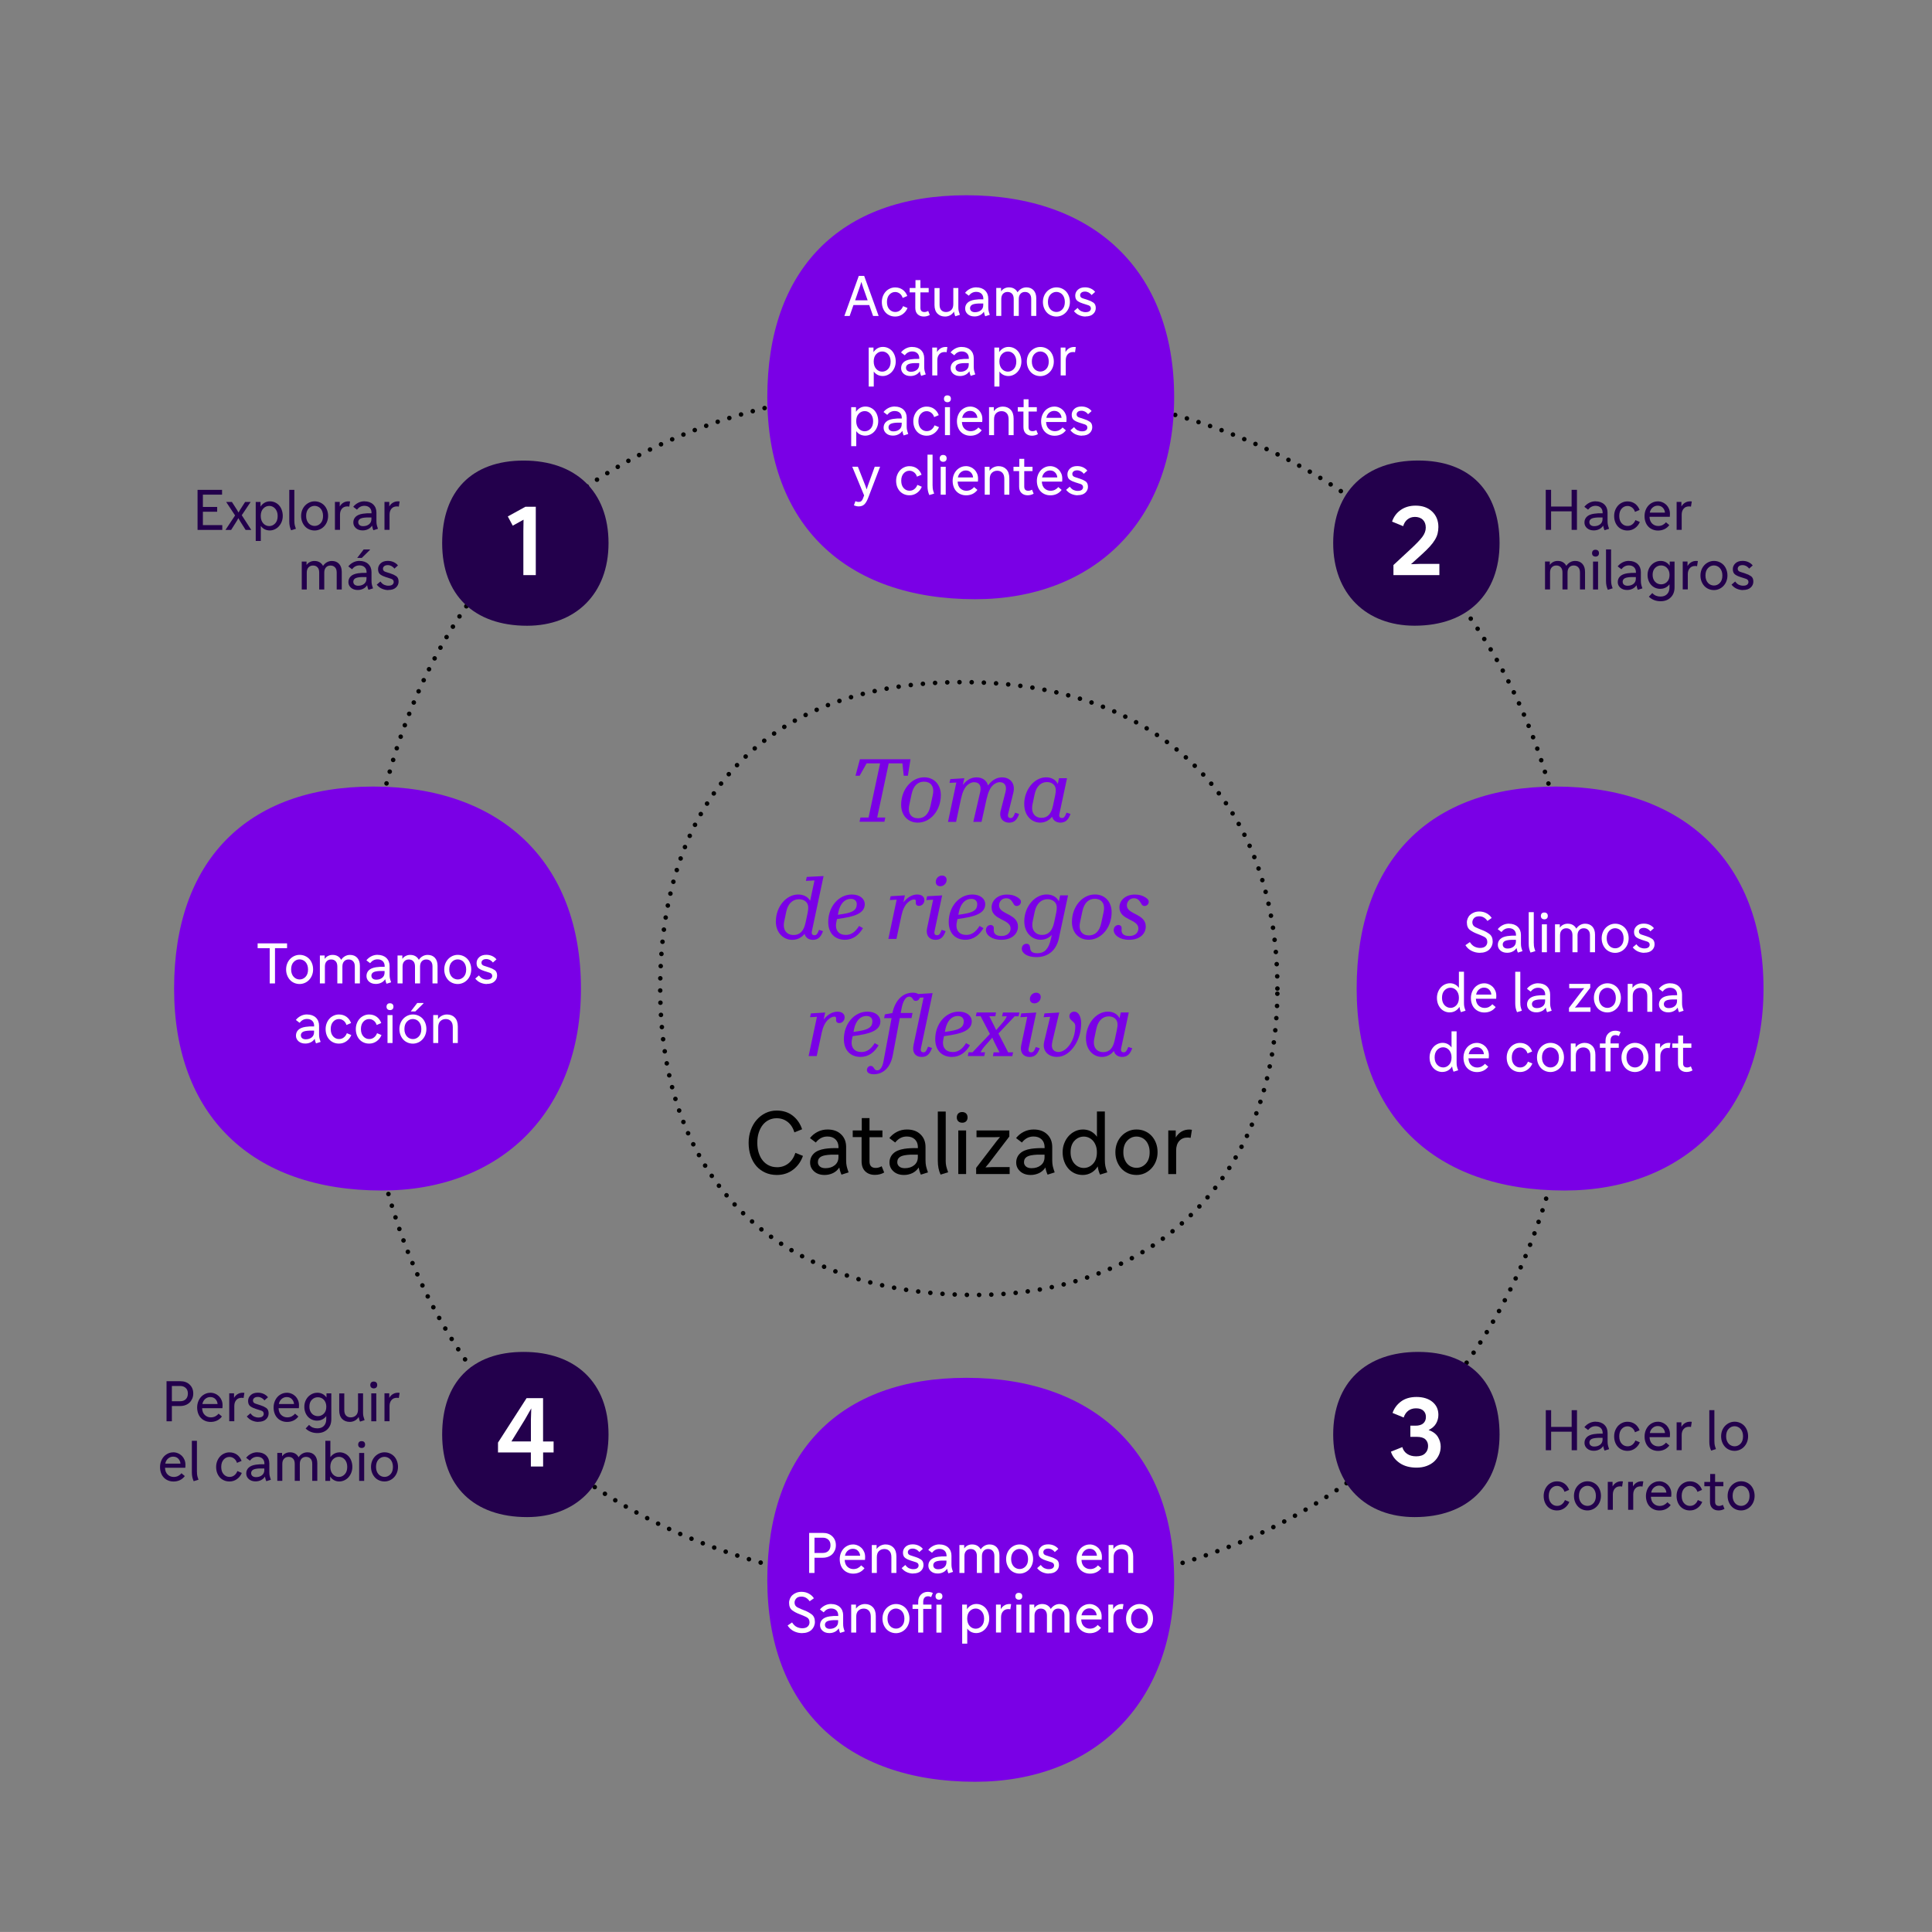 <?xml version="1.0" encoding="UTF-8"?>
<svg xmlns="http://www.w3.org/2000/svg" id="Calque_7" data-name="Calque 7" viewBox="0 0 427.37 427.36">
  <rect x="0" y="0" width="427.37" height="427.36" fill="#808080" stroke="none"/>
  <defs>
    <style>
      .cls-1 {
        stroke-dasharray: 0 0 0 2.7;
      }

      .cls-1, .cls-2 {
        fill: none;
        stroke: #000;
        stroke-linecap: round;
        stroke-linejoin: round;
      }

      .cls-3 {
        fill: #fff;
      }

      .cls-4, .cls-5 {
        fill: #23004c;
      }

      .cls-6, .cls-7 {
        fill: #7a00e6;
      }

      .cls-2 {
        stroke-dasharray: 0 0 0 2.7;
      }

      .cls-7, .cls-5 {
        fill-rule: evenodd;
      }
    </style>
  </defs>
  <path class="cls-1" d="m282.57,218.67c0-42.61-27.11-67.78-69.72-67.78s-66.81,25.17-66.81,67.78,26.14,67.78,69.72,67.78c39.7,0,66.81-26.15,66.81-67.78Z"></path>
  <g>
    <g>
      <path class="cls-6" d="m190.13,181.78l.21-.94h1.79l2.55-11.98h-2.98l-1.54,2.74h-.92l.98-3.65h11.19l-.58,3.65h-.92l-.29-2.74h-3.03l-2.55,11.98h1.79l-.19.94h-5.51Z"></path>
      <path class="cls-6" d="m208.12,175.89c0,3.36-2.27,6.08-5.09,6.08-2.19,0-3.69-1.59-3.69-3.94,0-3.36,2.27-6.08,5.09-6.08,2.19,0,3.69,1.59,3.69,3.94Zm-2.28,2.32l.5-2.36c.42-2-.56-2.94-1.94-2.94-1.29,0-2.34.79-2.76,2.8l-.5,2.36c-.42,2,.56,2.94,1.94,2.94,1.29,0,2.34-.79,2.76-2.8Z"></path>
      <path class="cls-6" d="m211.55,173.1l-1.52.08.19-.84,3.09-.19-.33,1.5c.84-1.13,1.88-1.69,3.03-1.69,1.32,0,2.25.69,2.55,1.79.88-1.23,1.98-1.79,3.07-1.79,1.9,0,3.01,1.4,2.53,3.38l-1.17,4.74c-.13.58.12.88.56.88.4,0,.61-.21.9-.94l.1-.25.88.29-.11.29c-.44,1.11-1.08,1.63-2.11,1.63-1.23,0-2.28-.94-1.86-2.61l1.07-4.18c.36-1.42-.23-2.17-1.29-2.17-.44,0-.94.21-1.4.6-.69.58-1.15,1.63-1.48,3.07l-1.13,5.11h-1.82l1.52-6.6c.33-1.42-.23-2.17-1.38-2.17-.44,0-.94.21-1.4.6-.69.58-1.15,1.63-1.46,3.07l-1.09,5.11h-1.79l1.84-8.68Z"></path>
      <path class="cls-6" d="m226.56,177.9c0-3.24,2.25-5.95,4.84-5.95,1.21,0,2.13.54,2.59,1.46l.27-1.27h1.77l-1.69,7.93c-.13.6.12.88.56.88.4,0,.63-.21.92-.94l.1-.25.88.29-.12.29c-.44,1.11-1.09,1.63-2.13,1.63-.83,0-1.59-.44-1.82-1.31-.71.88-1.63,1.31-2.65,1.31-1.8,0-3.51-1.48-3.51-4.07Zm6.37.31l.48-2.27c.23-1.09.17-1.69-.17-2.19-.35-.48-.94-.75-1.67-.75-1.23,0-2.32.88-2.71,2.73l-.46,2.19c-.4,1.92.56,2.99,1.98,2.99s2.19-.94,2.55-2.71Z"></path>
      <path class="cls-6" d="m171.63,203.82c0-3.24,2.28-5.95,4.93-5.95,1.21,0,2.17.52,2.65,1.4l.96-4.51-1.9.1.19-.88,3.72-.19-2.59,12.21c-.13.6.12.88.56.88.4,0,.63-.21.92-.94l.1-.25.88.29-.12.29c-.44,1.11-1.09,1.63-2.13,1.63-.83,0-1.59-.44-1.82-1.31-.73.88-1.69,1.31-2.75,1.31-1.86,0-3.61-1.5-3.61-4.07Zm6.56.31l.48-2.27c.19-.94.17-1.63-.19-2.15-.35-.5-1-.79-1.75-.79-1.29,0-2.42.88-2.8,2.73l-.46,2.19c-.4,1.92.61,2.99,2.07,2.99s2.27-.94,2.65-2.71Z"></path>
      <path class="cls-6" d="m186.93,207.89c-2.3,0-3.72-1.52-3.72-3.94,0-3.38,2.3-6.08,5.22-6.08,1.9,0,2.86,1.06,2.86,2.11,0,1.46-1.08,2.53-4.66,3.09l-1.48.23-.13.61c-.42,1.92.58,2.9,2.07,2.9,1.17,0,2.09-.61,2.94-1.98l.86.48c-.88,1.5-2.19,2.57-3.95,2.57Zm-1.46-6.16l-.13.63,1.11-.17c2.3-.36,3.07-.94,3.07-2.19,0-.65-.44-1.17-1.31-1.17-1.34,0-2.34,1.04-2.75,2.9Z"></path>
      <path class="cls-6" d="m200.83,199.63c-.67.61-1.15,1.61-1.42,2.88l-1.11,5.18h-1.79l1.84-8.68-1.52.08.19-.84,3.15-.19-.33,1.54c.92-1.17,2.03-1.73,3.05-1.73s1.59.52,1.59,1.23c0,.77-.56,1.29-1.21,1.29-.44,0-.69-.27-.69-.63,0-.21.04-.42,0-.56-.04-.15-.17-.23-.4-.23-.42,0-.88.23-1.36.67Z"></path>
      <path class="cls-6" d="m206.42,199.02l-1.52.08.19-.84,3.32-.19-1.69,7.93c-.13.6.12.88.56.88.4,0,.63-.21.92-.94l.1-.25.88.29-.12.29c-.44,1.11-1.09,1.63-2.13,1.63-1.27,0-2.21-.9-1.84-2.63l1.32-6.24Zm2.98-4.38c0,.77-.65,1.4-1.38,1.4-.61,0-1.02-.35-1.02-.96,0-.79.65-1.4,1.36-1.4.63,0,1.04.36,1.04.96Z"></path>
      <path class="cls-6" d="m213.58,207.89c-2.3,0-3.72-1.52-3.72-3.94,0-3.38,2.3-6.08,5.22-6.08,1.9,0,2.86,1.06,2.86,2.11,0,1.46-1.08,2.53-4.66,3.09l-1.48.23-.13.61c-.42,1.92.58,2.9,2.07,2.9,1.17,0,2.09-.61,2.94-1.98l.86.48c-.88,1.5-2.19,2.57-3.95,2.57Zm-1.46-6.16l-.13.63,1.11-.17c2.3-.36,3.07-.94,3.07-2.19,0-.65-.44-1.17-1.31-1.17-1.34,0-2.34,1.04-2.75,2.9Z"></path>
      <path class="cls-6" d="m218.09,205.74c0-.63.46-1.13,1.06-1.13.38,0,.69.27.69.67,0,.31-.04.52.02.83.1.46.52.94,1.67.94,1.25,0,2.02-.71,2.02-1.67,0-2.11-4.2-1.79-4.2-4.66,0-1.52,1.32-2.84,3.4-2.84.94,0,1.67.19,2.36.63.54.36.73.61.73.96,0,.5-.4.94-.94.94-.33,0-.54-.15-.75-.56-.48-.86-.9-1.15-1.61-1.15-.84,0-1.54.67-1.54,1.59,0,2.02,4.18,1.79,4.18,4.66,0,1.61-1.32,2.94-3.69,2.94-2.19,0-3.4-1.11-3.4-2.15Z"></path>
      <path class="cls-6" d="m234.25,207.5c-.58,2.69-2.34,4.22-5.01,4.22-2.04,0-3.21-.88-3.21-1.86,0-.58.4-1.09,1.02-1.09.52,0,.75.29.81.84.08.81.4,1.25,1.61,1.25,1.63,0,2.51-1,2.99-3.13l.21-.92c-.69.71-1.54,1.07-2.48,1.07-1.86,0-3.61-1.5-3.61-4.09,0-3.21,2.3-5.93,4.95-5.93,1.23,0,2.23.56,2.69,1.52l.29-1.32h1.75l-2.02,9.44Zm-1.07-3.42l.46-2.19c.21-.98.17-1.69-.19-2.19-.38-.5-1.02-.79-1.73-.79-1.29,0-2.44.88-2.84,2.78l-.44,2.09c-.4,1.94.61,3.03,2.09,3.03,1.38,0,2.27-.94,2.65-2.75Z"></path>
      <path class="cls-6" d="m245.9,201.8c0,3.36-2.27,6.08-5.09,6.08-2.19,0-3.69-1.59-3.69-3.94,0-3.36,2.27-6.08,5.09-6.08,2.19,0,3.69,1.59,3.69,3.94Zm-2.28,2.32l.5-2.36c.42-2-.56-2.94-1.94-2.94-1.29,0-2.34.79-2.76,2.8l-.5,2.36c-.42,2,.56,2.94,1.94,2.94,1.29,0,2.34-.79,2.76-2.8Z"></path>
      <path class="cls-6" d="m246.36,205.74c0-.63.46-1.13,1.06-1.13.38,0,.69.27.69.67,0,.31-.04.52.02.83.1.46.52.94,1.67.94,1.25,0,2.02-.71,2.02-1.67,0-2.11-4.2-1.79-4.2-4.66,0-1.52,1.32-2.84,3.4-2.84.94,0,1.67.19,2.36.63.54.36.73.61.73.96,0,.5-.4.94-.94.94-.33,0-.54-.15-.75-.56-.48-.86-.9-1.15-1.61-1.15-.84,0-1.54.67-1.54,1.59,0,2.02,4.18,1.79,4.18,4.66,0,1.61-1.32,2.94-3.69,2.94-2.19,0-3.4-1.11-3.4-2.15Z"></path>
      <path class="cls-6" d="m183.19,225.55c-.67.61-1.15,1.61-1.42,2.88l-1.11,5.18h-1.79l1.84-8.68-1.52.08.19-.84,3.15-.19-.33,1.54c.92-1.17,2.03-1.73,3.05-1.73s1.59.52,1.59,1.23c0,.77-.56,1.29-1.21,1.29-.44,0-.69-.27-.69-.63,0-.21.04-.42,0-.56-.04-.15-.17-.23-.4-.23-.42,0-.88.23-1.36.67Z"></path>
      <path class="cls-6" d="m190.39,233.8c-2.3,0-3.72-1.52-3.72-3.94,0-3.38,2.3-6.08,5.22-6.08,1.9,0,2.86,1.06,2.86,2.11,0,1.46-1.08,2.53-4.66,3.09l-1.48.23-.13.61c-.42,1.92.58,2.9,2.07,2.9,1.17,0,2.09-.61,2.94-1.98l.86.48c-.88,1.5-2.19,2.57-3.95,2.57Zm-1.46-6.16l-.13.63,1.11-.17c2.3-.36,3.07-.94,3.07-2.19,0-.65-.44-1.17-1.31-1.17-1.34,0-2.34,1.04-2.75,2.9Z"></path>
      <path class="cls-6" d="m197.2,225.22h-1.63l.17-.83,1.67-.31c.63-2.92,2.34-4.49,4.51-4.49.52,0,.92.1,1.19.29l3.19-.19-2.59,12.21c-.13.6.11.88.56.88.4,0,.61-.21.92-1l.1-.25.88.29-.12.29c-.46,1.15-1.08,1.69-2.17,1.69-1.4,0-2.15-1-1.8-2.63l2.23-10.52-.84.04c-.1.4-.46.71-.9.71-.33,0-.48-.13-.63-.4-.23-.36-.46-.54-.83-.54-.65,0-1.34.73-1.71,2.78l-.15.84h2.61l-.23,1.13h-2.59l-1.55,8.22c-.54,2.82-2.19,4.2-4.18,4.2-1,0-1.54-.35-1.54-.92,0-.54.4-.92.83-.92.33,0,.52.15.73.5.19.31.35.48.71.48.56,0,1.11-.52,1.38-1.92l1.8-9.64Z"></path>
      <path class="cls-6" d="m210.6,233.8c-2.3,0-3.72-1.52-3.72-3.94,0-3.38,2.3-6.08,5.22-6.08,1.9,0,2.86,1.06,2.86,2.11,0,1.46-1.08,2.53-4.66,3.09l-1.48.23-.13.61c-.42,1.92.58,2.9,2.07,2.9,1.17,0,2.09-.61,2.94-1.98l.86.48c-.88,1.5-2.19,2.57-3.95,2.57Zm-1.46-6.16l-.13.63,1.11-.17c2.3-.36,3.07-.94,3.07-2.19,0-.65-.44-1.17-1.31-1.17-1.34,0-2.34,1.04-2.75,2.9Z"></path>
      <path class="cls-6" d="m214.08,233.61l.17-.84h.88l3.84-4.05-2.05-3.92h-1.06l.17-.83h4.3l-.17.83h-1.32l1.02,2.02.5,1.04,1.25-1.44c.6-.69.92-1.13,1.09-1.61h-1.04l.19-.83h3.65l-.19.83h-.86l-3.59,3.8,2.15,4.17h1.09l-.17.84h-4.3l.17-.84h1.29l-1.15-2.27-.44-.98-1.48,1.67c-.58.65-.9,1.11-1.09,1.57h.96l-.17.84h-3.63Z"></path>
      <path class="cls-6" d="m227.24,224.93l-1.52.08.19-.84,3.32-.19-1.69,7.93c-.13.6.12.88.56.88.4,0,.63-.21.92-.94l.1-.25.88.29-.12.29c-.44,1.11-1.09,1.63-2.13,1.63-1.27,0-2.21-.9-1.84-2.63l1.32-6.24Zm2.98-4.38c0,.77-.65,1.4-1.38,1.4-.61,0-1.02-.35-1.02-.96,0-.79.65-1.4,1.36-1.4.63,0,1.04.36,1.04.96Z"></path>
      <path class="cls-6" d="m232.79,230.46c-.08.33-.11.59-.11.83,0,.86.54,1.42,1.48,1.42,1.71,0,3.7-2.48,3.7-5.72,0-1.11-1.31-1.13-1.31-2.21,0-.54.44-1,1.09-1,.92,0,1.52,1.09,1.52,2.55,0,1.65-.4,3.42-1.42,4.95-.96,1.46-2.3,2.51-3.92,2.51-1.82,0-2.94-1.13-2.94-2.55,0-.27.04-.54.11-.86l1.31-5.45-1.44.08.19-.84,3.26-.19-1.54,6.49Z"></path>
      <path class="cls-6" d="m240.22,229.73c0-3.24,2.25-5.95,4.84-5.95,1.21,0,2.13.54,2.59,1.46l.27-1.27h1.77l-1.69,7.93c-.13.6.12.88.56.88.4,0,.63-.21.92-.94l.1-.25.88.29-.12.29c-.44,1.11-1.09,1.63-2.13,1.63-.83,0-1.59-.44-1.82-1.31-.71.88-1.63,1.31-2.65,1.31-1.8,0-3.51-1.48-3.51-4.07Zm6.37.31l.48-2.27c.23-1.09.17-1.69-.17-2.19-.35-.48-.94-.75-1.67-.75-1.23,0-2.32.88-2.71,2.73l-.46,2.19c-.4,1.92.56,2.99,1.98,2.99s2.19-.94,2.55-2.71Z"></path>
    </g>
    <g>
      <path d="m171.87,258.2c.96,0,1.8-.28,2.51-.83.72-.56,1.24-1.34,1.57-2.35l1.67.67c-.45,1.27-1.18,2.29-2.19,3.06-1.01.77-2.21,1.16-3.59,1.16-.93,0-1.79-.17-2.56-.52s-1.43-.83-1.97-1.45c-.54-.62-.96-1.37-1.26-2.25-.3-.88-.45-1.84-.45-2.89s.16-1.95.48-2.83c.32-.88.75-1.63,1.31-2.26.55-.63,1.2-1.13,1.96-1.5.75-.36,1.57-.55,2.44-.55,1.4,0,2.58.37,3.55,1.12.97.75,1.67,1.76,2.09,3.02l-1.71.69c-.29-1-.79-1.77-1.48-2.31-.69-.54-1.5-.82-2.44-.82-.6,0-1.16.12-1.69.37s-.98.61-1.36,1.08-.68,1.04-.9,1.71-.33,1.43-.33,2.27.11,1.58.33,2.26.52,1.24.9,1.7c.38.46.84.82,1.37,1.07.53.25,1.11.37,1.74.37Z"></path>
      <path d="m183.05,249.85c1.25,0,2.26.35,3,1.07.75.71,1.12,1.65,1.12,2.81v2.92c0,.51.04.94.12,1.3s.22.82.42,1.39l-1.57.5c-.12-.26-.21-.51-.29-.77-.08-.26-.14-.52-.19-.81-.36.55-.83.96-1.4,1.24-.58.27-1.19.41-1.84.41-.96,0-1.74-.26-2.33-.79s-.89-1.18-.89-1.96.27-1.46.82-1.99c.54-.53,1.37-.88,2.47-1.05.42-.06.88-.11,1.37-.13.49-.03,1.03-.03,1.62-.02v-.21c0-.72-.22-1.29-.66-1.72s-1.04-.64-1.79-.64c-.51,0-.98.11-1.4.33-.42.22-.81.55-1.17,1l-1.29-.98c.46-.59,1.03-1.05,1.7-1.39.67-.34,1.4-.51,2.2-.51Zm-2.13,7.22c0,.4.15.72.44.97.29.25.71.37,1.25.37.82,0,1.5-.22,2.04-.65.54-.43.82-1.04.82-1.8v-.54c-.6-.01-1.15,0-1.63,0-.49.02-.93.07-1.32.14-.55.1-.95.28-1.21.53s-.38.57-.38.97Z"></path>
      <path d="m188.63,250.06h2v-2.73h1.71v2.73h2.86v1.5h-2.86v5.34c0,.49.11.85.34,1.09.22.24.57.36,1.05.36.22,0,.43-.03.64-.09.21-.06.43-.15.66-.28l.56,1.38c-.29.18-.62.31-.98.4-.36.09-.72.13-1.08.13-.88,0-1.59-.26-2.13-.78-.54-.52-.81-1.26-.81-2.22v-5.36h-1.96v-1.5Z"></path>
      <path d="m200.61,249.85c1.25,0,2.26.35,3,1.07.75.71,1.12,1.65,1.12,2.81v2.92c0,.51.04.94.12,1.3s.22.82.42,1.39l-1.57.5c-.12-.26-.21-.51-.29-.77-.08-.26-.14-.52-.19-.81-.36.55-.83.96-1.4,1.24-.58.27-1.19.41-1.84.41-.96,0-1.74-.26-2.33-.79s-.89-1.18-.89-1.96.27-1.46.82-1.99c.54-.53,1.37-.88,2.47-1.05.42-.06.88-.11,1.37-.13.49-.03,1.03-.03,1.62-.02v-.21c0-.72-.22-1.29-.66-1.72s-1.04-.64-1.79-.64c-.51,0-.98.11-1.4.33-.42.22-.81.55-1.17,1l-1.29-.98c.46-.59,1.03-1.05,1.7-1.39.67-.34,1.4-.51,2.2-.51Zm-2.13,7.22c0,.4.15.72.44.97.29.25.71.37,1.25.37.82,0,1.5-.22,2.04-.65.54-.43.82-1.04.82-1.8v-.54c-.6-.01-1.15,0-1.63,0-.49.02-.93.07-1.32.14-.55.1-.95.28-1.21.53s-.38.57-.38.97Z"></path>
      <path d="m209.19,256.63c0,.52.04.97.12,1.32s.22.81.42,1.36l-1.67.52c-.21-.45-.36-.92-.46-1.42s-.15-1.06-.15-1.67v-10.86h1.75v10.75Z"></path>
      <path d="m212.82,245.99c.38,0,.68.11.89.32s.32.5.32.87-.11.66-.32.86c-.21.21-.5.31-.85.31s-.67-.1-.88-.31c-.22-.2-.33-.49-.33-.86s.11-.66.32-.87.5-.32.85-.32Zm-.84,4.07h1.73v9.64h-1.73v-9.64Z"></path>
      <path d="m223.34,258.18v1.52h-7.41v-1.36l4.59-5.99.69-.83-1.44.04h-3.76v-1.5h7.26v1.34l-4.57,5.99-.71.84,1.46-.06h3.9Z"></path>
      <path d="m228.64,249.85c1.25,0,2.26.35,3,1.07.75.71,1.12,1.65,1.12,2.81v2.92c0,.51.04.94.12,1.3s.22.82.42,1.39l-1.57.5c-.12-.26-.21-.51-.29-.77-.08-.26-.14-.52-.19-.81-.36.55-.83.96-1.4,1.24-.58.27-1.19.41-1.84.41-.96,0-1.74-.26-2.33-.79s-.89-1.18-.89-1.96.27-1.46.82-1.99c.54-.53,1.37-.88,2.47-1.05.42-.06.88-.11,1.37-.13.49-.03,1.03-.03,1.62-.02v-.21c0-.72-.22-1.29-.66-1.72s-1.04-.64-1.79-.64c-.51,0-.98.11-1.4.33-.42.22-.81.55-1.17,1l-1.29-.98c.46-.59,1.03-1.05,1.7-1.39.67-.34,1.4-.51,2.2-.51Zm-2.13,7.22c0,.4.15.72.44.97.29.25.71.37,1.25.37.82,0,1.5-.22,2.04-.65.54-.43.82-1.04.82-1.8v-.54c-.6-.01-1.15,0-1.63,0-.49.02-.93.07-1.32.14-.55.1-.95.28-1.21.53s-.38.57-.38.97Z"></path>
      <path d="m239.5,259.91c-.64,0-1.23-.12-1.78-.37s-1.01-.6-1.4-1.05c-.39-.45-.7-.98-.92-1.59-.22-.61-.34-1.29-.34-2.02s.12-1.36.36-1.98c.24-.61.56-1.15.97-1.6.41-.45.89-.81,1.44-1.07.55-.26,1.13-.38,1.75-.38s1.22.14,1.75.42c.52.28.97.68,1.32,1.19v-5.59h1.75v10.77c0,.51.04.94.11,1.3s.21.82.43,1.39l-1.61.5c-.13-.29-.23-.59-.32-.89-.08-.3-.14-.61-.18-.93-.37.6-.84,1.07-1.42,1.4-.58.33-1.21.5-1.9.5Zm.23-1.55c.79,0,1.48-.31,2.05-.92.58-.61.86-1.46.86-2.55,0-.55-.08-1.04-.24-1.47-.16-.43-.37-.79-.63-1.08-.26-.29-.57-.52-.92-.68-.35-.16-.72-.24-1.1-.24-.81,0-1.5.31-2.07.92-.58.61-.86,1.47-.86,2.55,0,.55.08,1.04.24,1.47s.37.79.64,1.08c.27.29.58.52.93.68.35.16.72.24,1.1.24Z"></path>
      <path d="m251.4,249.85c.67,0,1.29.12,1.86.37.58.25,1.07.6,1.48,1.04.41.44.73.97.97,1.59.24.62.35,1.3.35,2.03s-.12,1.36-.36,1.98-.58,1.15-1,1.6c-.42.45-.92.81-1.49,1.07s-1.17.38-1.81.38-1.29-.12-1.86-.37-1.07-.6-1.48-1.05c-.41-.45-.73-.98-.97-1.59-.24-.61-.36-1.29-.36-2.02s.12-1.38.36-2,.58-1.15,1-1.59c.42-.45.92-.8,1.49-1.06.57-.26,1.17-.38,1.81-.38Zm0,8.48c.79,0,1.48-.3,2.05-.91.58-.61.86-1.46.86-2.54,0-.55-.08-1.04-.24-1.48s-.37-.8-.63-1.09c-.26-.29-.57-.52-.93-.67-.36-.15-.73-.23-1.11-.23-.79,0-1.48.31-2.05.92-.58.61-.86,1.47-.86,2.55,0,.55.08,1.04.24,1.47s.37.79.63,1.08c.26.29.57.52.93.67.36.15.73.23,1.11.23Z"></path>
      <path d="m258.43,259.7v-9.64h1.65v1.56c.35-.58.77-1.01,1.28-1.31s1.08-.45,1.72-.45c.1,0,.21,0,.32.02.11.01.2.03.26.04l-.29,1.79c-.1-.03-.21-.04-.33-.06s-.24-.02-.36-.02c-.77,0-1.38.26-1.83.77-.45.51-.68,1.2-.68,2.07v5.24h-1.73Z"></path>
    </g>
  </g>
  <path class="cls-2" d="m348.55,218.67c0-83.79-53.31-133.29-137.11-133.29s-131.39,49.5-131.39,133.29,51.41,133.29,137.1,133.29c78.08,0,131.39-51.42,131.39-133.29Z"></path>
  <g>
    <g>
      <path class="cls-7" d="m128.51,218.67c0-28.09-17.87-44.68-45.96-44.68s-44.04,16.59-44.04,44.68,17.23,44.68,45.96,44.68c26.17,0,44.04-17.24,44.04-44.68Z"></path>
      <g>
        <path class="cls-3" d="m56.99,208.68h6.51v1.06h-2.67v7.8h-1.17v-7.8h-2.67v-1.06Z"></path>
        <path class="cls-3" d="m66.27,211.22c.43,0,.82.08,1.19.24.37.16.68.38.95.66.26.28.47.62.62,1.02.15.4.23.83.23,1.3s-.08.87-.23,1.27-.37.74-.64,1.03-.59.52-.95.68c-.37.16-.75.25-1.16.25s-.82-.08-1.19-.24c-.37-.16-.69-.38-.95-.67-.26-.29-.47-.63-.62-1.02-.15-.39-.23-.82-.23-1.29s.08-.89.23-1.28.37-.73.64-1.02c.27-.29.59-.51.95-.68.36-.16.75-.25,1.16-.25Zm0,5.44c.51,0,.95-.19,1.32-.58.37-.39.55-.93.55-1.63,0-.35-.05-.67-.15-.95s-.24-.51-.41-.7c-.17-.19-.37-.33-.6-.43-.23-.1-.47-.15-.71-.15-.51,0-.95.2-1.32.59-.37.39-.55.94-.55,1.64,0,.35.05.67.15.94s.24.51.41.69c.17.19.37.33.6.43.23.1.47.15.71.15Z"></path>
        <path class="cls-3" d="m79.61,217.54h-1.12v-3.74c0-.51-.12-.9-.38-1.16-.25-.27-.58-.4-1-.4s-.74.14-.99.41c-.25.27-.38.66-.38,1.15v3.74h-1.12v-3.74c0-.51-.12-.9-.37-1.16-.25-.27-.58-.4-1-.4s-.74.14-1,.41c-.25.27-.38.66-.38,1.15v3.74h-1.11v-6.18h1.06v.75c.21-.29.47-.52.77-.66.3-.15.62-.22.97-.22.44,0,.83.09,1.15.28s.58.46.76.81c.23-.35.52-.62.86-.81.34-.19.71-.28,1.1-.28.66,0,1.19.21,1.59.64.39.43.59,1.02.59,1.77v3.9Z"></path>
        <path class="cls-3" d="m83.53,211.22c.8,0,1.45.23,1.93.68.48.46.72,1.06.72,1.8v1.87c0,.33.02.6.07.83.05.23.14.52.27.89l-1.01.32c-.07-.16-.14-.33-.18-.49s-.09-.34-.12-.52c-.23.35-.53.62-.9.79-.37.18-.76.26-1.18.26-.62,0-1.11-.17-1.49-.5-.38-.34-.57-.75-.57-1.25s.17-.93.52-1.27.88-.56,1.58-.67c.27-.04.56-.07.88-.09.32-.02.66-.02,1.04-.01v-.14c0-.46-.14-.83-.42-1.1-.28-.27-.67-.41-1.15-.41-.33,0-.63.07-.9.21-.27.14-.52.35-.75.64l-.82-.63c.3-.38.66-.67,1.09-.89.43-.22.9-.33,1.41-.33Zm-1.37,4.63c0,.25.09.46.28.62.19.16.46.24.8.24.52,0,.96-.14,1.31-.42.35-.28.52-.66.52-1.16v-.34c-.39,0-.73,0-1.05,0-.31.01-.59.04-.85.09-.35.07-.61.18-.77.34-.16.16-.25.37-.25.62Z"></path>
        <path class="cls-3" d="m96.79,217.54h-1.12v-3.74c0-.51-.12-.9-.38-1.16-.25-.27-.58-.4-1-.4s-.74.14-.99.41c-.25.27-.38.66-.38,1.15v3.74h-1.12v-3.74c0-.51-.12-.9-.37-1.16-.25-.27-.58-.4-1-.4s-.74.14-1,.41c-.25.27-.38.66-.38,1.15v3.74h-1.11v-6.18h1.06v.75c.21-.29.47-.52.77-.66.3-.15.62-.22.97-.22.44,0,.83.09,1.15.28s.58.46.76.81c.23-.35.52-.62.86-.81.34-.19.71-.28,1.1-.28.66,0,1.19.21,1.59.64.39.43.59,1.02.59,1.77v3.9Z"></path>
        <path class="cls-3" d="m101.25,211.22c.43,0,.82.08,1.19.24.37.16.68.38.95.66.26.28.47.62.62,1.02.15.4.23.83.23,1.3s-.08.87-.23,1.27-.37.74-.64,1.03-.59.52-.95.68c-.37.16-.75.25-1.16.25s-.82-.08-1.19-.24c-.37-.16-.69-.38-.95-.67-.26-.29-.47-.63-.62-1.02-.15-.39-.23-.82-.23-1.29s.08-.89.23-1.28.37-.73.64-1.02c.27-.29.59-.51.95-.68.36-.16.75-.25,1.16-.25Zm0,5.44c.51,0,.95-.19,1.32-.58.37-.39.55-.93.55-1.63,0-.35-.05-.67-.15-.95s-.24-.51-.41-.7c-.17-.19-.37-.33-.6-.43-.23-.1-.47-.15-.71-.15-.51,0-.95.2-1.32.59-.37.39-.55.94-.55,1.64,0,.35.05.67.15.94s.24.51.41.69c.17.19.37.33.6.43.23.1.47.15.71.15Z"></path>
        <path class="cls-3" d="m107.68,217.67c-.44,0-.89-.09-1.35-.28s-.85-.49-1.2-.92l.81-.7c.26.35.54.6.83.73s.6.2.93.2c.4,0,.7-.08.89-.23.19-.16.29-.35.29-.59,0-.34-.18-.57-.54-.7-.36-.13-.76-.25-1.19-.38-.43-.13-.83-.31-1.19-.55-.36-.24-.54-.65-.54-1.21,0-.5.19-.93.57-1.29.38-.36.91-.54,1.58-.54.48,0,.91.09,1.3.27.39.18.71.43.95.74l-.79.7c-.18-.25-.4-.43-.65-.57-.25-.13-.52-.2-.81-.2-.34,0-.61.08-.79.23s-.28.34-.28.57c0,.33.18.56.54.68.36.13.76.26,1.19.39s.83.32,1.19.56c.36.24.54.65.54,1.21,0,.51-.19.95-.58,1.31-.39.37-.96.55-1.71.55Z"></path>
        <path class="cls-3" d="m67.93,224.41c.8,0,1.45.23,1.93.68.48.46.72,1.06.72,1.8v1.87c0,.33.02.6.07.83.05.23.14.52.27.89l-1.01.32c-.07-.16-.14-.33-.18-.49s-.09-.34-.12-.52c-.23.35-.53.62-.9.79-.37.18-.76.26-1.18.26-.62,0-1.11-.17-1.49-.5-.38-.34-.57-.75-.57-1.25s.17-.93.52-1.27.88-.56,1.58-.67c.27-.04.56-.07.88-.09.32-.02.66-.02,1.04-.01v-.14c0-.46-.14-.83-.42-1.1-.28-.27-.67-.41-1.15-.41-.33,0-.63.07-.9.21-.27.14-.52.35-.75.64l-.82-.63c.3-.38.66-.67,1.09-.89.43-.22.9-.33,1.41-.33Zm-1.37,4.63c0,.25.09.46.28.62.19.16.46.24.8.24.52,0,.96-.14,1.31-.42.35-.28.52-.66.52-1.16v-.34c-.39,0-.73,0-1.05,0-.31.01-.59.04-.85.09-.35.07-.61.18-.77.34-.16.16-.25.37-.25.62Z"></path>
        <path class="cls-3" d="m75.01,229.84c.39,0,.73-.11,1.03-.34.3-.23.53-.54.69-.95l.98.41c-.23.57-.59,1.02-1.08,1.37-.49.35-1.04.52-1.64.52-.44,0-.85-.08-1.21-.24-.37-.16-.68-.38-.94-.67s-.46-.63-.6-1.02c-.14-.39-.21-.82-.21-1.29s.08-.87.23-1.27c.15-.39.36-.73.62-1.02.26-.29.57-.51.94-.68.36-.17.75-.25,1.16-.25.63,0,1.18.17,1.65.5.47.34.81.8,1.03,1.39l-1.02.43c-.13-.42-.35-.74-.66-.97s-.64-.34-1-.34c-.51,0-.94.2-1.29.59-.35.39-.53.93-.53,1.62s.18,1.24.54,1.63c.36.39.79.58,1.31.58Z"></path>
        <path class="cls-3" d="m81.69,229.84c.39,0,.73-.11,1.03-.34.3-.23.53-.54.69-.95l.98.41c-.23.57-.59,1.02-1.08,1.37-.49.35-1.04.52-1.64.52-.44,0-.85-.08-1.21-.24-.37-.16-.68-.38-.94-.67s-.46-.63-.6-1.02c-.14-.39-.21-.82-.21-1.29s.08-.87.23-1.27c.15-.39.36-.73.62-1.02.26-.29.57-.51.94-.68.36-.17.75-.25,1.16-.25.63,0,1.18.17,1.65.5.47.34.81.8,1.03,1.39l-1.02.43c-.13-.42-.35-.74-.66-.97s-.64-.34-1-.34c-.51,0-.94.2-1.29.59-.35.39-.53.93-.53,1.62s.18,1.24.54,1.63c.36.39.79.58,1.31.58Z"></path>
        <path class="cls-3" d="m86.26,221.93c.25,0,.44.07.57.2.14.14.2.32.2.56s-.07.42-.2.55c-.14.13-.32.2-.55.2s-.43-.07-.57-.2c-.14-.13-.21-.32-.21-.55s.07-.42.2-.56.32-.2.55-.2Zm-.54,2.61h1.11v6.18h-1.11v-6.18Z"></path>
        <path class="cls-3" d="m91.33,224.41c.43,0,.82.08,1.19.24.37.16.68.38.95.66.26.28.47.62.62,1.02.15.4.23.83.23,1.3s-.08.87-.23,1.27-.37.74-.64,1.03-.59.52-.95.68c-.37.16-.75.25-1.16.25s-.82-.08-1.19-.24c-.37-.16-.69-.38-.95-.67-.26-.29-.47-.63-.62-1.02-.15-.39-.23-.82-.23-1.29s.08-.89.23-1.28.37-.73.64-1.02c.27-.29.59-.51.95-.68.36-.16.75-.25,1.16-.25Zm0,5.44c.51,0,.95-.19,1.32-.58.37-.39.55-.93.55-1.63,0-.35-.05-.67-.15-.95s-.24-.51-.41-.7c-.17-.19-.37-.33-.6-.43-.23-.1-.47-.15-.71-.15-.51,0-.95.2-1.32.59-.37.39-.55.94-.55,1.64,0,.35.05.67.15.94s.24.51.41.69c.17.19.37.33.6.43.23.1.47.15.71.15Zm-.47-6.11l1.43-1.87h1.38v.1l-1.8,1.77h-1.01Z"></path>
        <path class="cls-3" d="m101.28,230.72h-1.12v-3.49c0-.61-.14-1.06-.43-1.36s-.66-.45-1.13-.45-.86.15-1.18.45c-.32.3-.48.75-.48,1.36v3.49h-1.11v-6.18h1.06v.89c.25-.35.56-.61.9-.77s.71-.25,1.09-.25c.71,0,1.29.23,1.73.69.44.46.66,1.12.66,1.97v3.65Z"></path>
      </g>
    </g>
    <g>
      <path class="cls-7" d="m390.1,218.67c0-28.09-17.87-44.68-45.96-44.68s-44.04,16.59-44.04,44.68,17.23,44.68,45.96,44.68c26.17,0,44.04-17.24,44.04-44.68Z"></path>
      <g>
        <path class="cls-3" d="m327.38,210.77c-.65,0-1.26-.14-1.83-.42-.57-.28-1.04-.7-1.39-1.27l.98-.68c.32.49.67.83,1.05,1.01.38.18.78.28,1.21.28.53,0,.93-.13,1.2-.38.27-.25.4-.57.4-.94,0-.54-.24-.93-.71-1.16-.47-.23-.99-.45-1.55-.66-.56-.21-1.08-.48-1.55-.82s-.71-.9-.71-1.67c0-.33.07-.64.2-.94.13-.3.31-.56.55-.77s.52-.39.86-.52c.34-.13.72-.2,1.13-.2.59,0,1.13.13,1.61.39.48.26.86.6,1.14,1.04l-.94.66c-.23-.33-.49-.58-.79-.76-.3-.18-.65-.27-1.04-.27-.52,0-.9.14-1.14.41s-.37.58-.37.92c0,.5.24.86.71,1.09.47.23.99.45,1.54.66.56.21,1.07.5,1.54.85.47.36.71.91.71,1.67,0,.34-.07.67-.2.97-.13.3-.32.57-.55.79-.24.22-.53.4-.88.52-.35.13-.74.19-1.16.19Z"></path>
        <path class="cls-3" d="m333.79,204.33c.8,0,1.45.23,1.93.68.48.46.72,1.06.72,1.8v1.87c0,.33.02.6.07.83.05.23.14.52.27.89l-1.01.32c-.07-.16-.14-.33-.18-.49s-.09-.34-.12-.52c-.23.35-.53.62-.9.79-.37.18-.76.26-1.18.26-.62,0-1.11-.17-1.49-.5-.38-.34-.57-.75-.57-1.25s.17-.93.52-1.27.88-.56,1.58-.67c.27-.04.56-.07.88-.09.32-.02.66-.02,1.04-.01v-.14c0-.46-.14-.83-.42-1.1-.28-.27-.67-.41-1.15-.41-.33,0-.63.07-.9.21-.27.14-.52.35-.75.64l-.82-.63c.3-.38.66-.67,1.09-.89.43-.22.9-.33,1.41-.33Zm-1.37,4.63c0,.25.09.46.28.62.19.16.46.24.8.24.52,0,.96-.14,1.31-.42.35-.28.52-.66.52-1.16v-.34c-.39,0-.73,0-1.05,0-.31.01-.59.04-.85.09-.35.07-.61.18-.77.34-.16.16-.25.37-.25.62Z"></path>
        <path class="cls-3" d="m339.29,208.67c0,.34.02.62.07.85.05.23.14.52.27.87l-1.07.33c-.13-.29-.23-.59-.3-.91s-.1-.68-.1-1.07v-6.96h1.12v6.89Z"></path>
        <path class="cls-3" d="m341.61,201.85c.25,0,.44.07.57.2.14.14.2.32.2.56s-.07.42-.2.55c-.14.13-.32.2-.55.2s-.43-.07-.57-.2c-.14-.13-.21-.32-.21-.55s.07-.42.2-.56.32-.2.55-.2Zm-.54,2.61h1.11v6.18h-1.11v-6.18Z"></path>
        <path class="cls-3" d="m352.83,210.64h-1.12v-3.74c0-.51-.12-.9-.38-1.16-.25-.27-.58-.4-1-.4s-.74.14-.99.41c-.25.27-.38.66-.38,1.15v3.74h-1.12v-3.74c0-.51-.12-.9-.37-1.16-.25-.27-.58-.4-1-.4s-.74.14-1,.41c-.25.27-.38.66-.38,1.15v3.74h-1.11v-6.18h1.06v.75c.21-.29.47-.52.77-.66.3-.15.62-.22.97-.22.44,0,.83.09,1.15.28s.58.46.76.81c.23-.35.52-.62.86-.81.34-.19.71-.28,1.1-.28.66,0,1.19.21,1.59.64.39.43.59,1.02.59,1.77v3.9Z"></path>
        <path class="cls-3" d="m357.28,204.33c.43,0,.82.08,1.19.24.37.16.68.38.95.66.26.28.47.62.62,1.02.15.4.23.83.23,1.3s-.08.87-.23,1.27-.37.74-.64,1.03-.59.52-.95.68c-.37.16-.75.25-1.16.25s-.82-.08-1.19-.24c-.37-.16-.69-.38-.95-.67-.26-.29-.47-.63-.62-1.02-.15-.39-.23-.82-.23-1.29s.08-.89.23-1.28.37-.73.64-1.02c.27-.29.59-.51.95-.68.36-.16.75-.25,1.16-.25Zm0,5.44c.51,0,.95-.19,1.32-.58.37-.39.55-.93.55-1.63,0-.35-.05-.67-.15-.95s-.24-.51-.41-.7c-.17-.19-.37-.33-.6-.43-.23-.1-.47-.15-.71-.15-.51,0-.95.2-1.32.59-.37.39-.55.94-.55,1.64,0,.35.05.67.15.94s.24.51.41.69c.17.19.37.33.6.43.23.1.47.15.71.15Z"></path>
        <path class="cls-3" d="m363.72,210.77c-.44,0-.89-.09-1.35-.28s-.85-.49-1.2-.92l.81-.7c.26.35.54.6.83.73s.6.2.93.2c.4,0,.7-.08.89-.23.19-.16.29-.35.29-.59,0-.34-.18-.57-.54-.7-.36-.13-.76-.25-1.19-.38-.43-.13-.83-.31-1.19-.55-.36-.24-.54-.65-.54-1.21,0-.5.19-.93.57-1.29.38-.36.91-.54,1.58-.54.48,0,.91.09,1.3.27.39.18.71.43.95.74l-.79.7c-.18-.25-.4-.43-.65-.57-.25-.13-.52-.2-.81-.2-.34,0-.61.08-.79.23s-.28.34-.28.57c0,.33.18.56.54.68.36.13.76.26,1.19.39s.83.32,1.19.56c.36.24.54.65.54,1.21,0,.51-.19.95-.58,1.31-.39.37-.96.55-1.71.55Z"></path>
        <path class="cls-3" d="m320.7,223.95c-.41,0-.79-.08-1.14-.24-.35-.16-.65-.38-.9-.67-.25-.29-.45-.63-.59-1.02-.14-.39-.21-.82-.21-1.29s.08-.87.23-1.27c.15-.39.36-.74.62-1.03.26-.29.57-.52.92-.68.35-.16.73-.25,1.12-.25s.78.09,1.12.27c.34.18.62.43.85.76v-3.58h1.12v6.9c0,.33.02.6.07.83.04.23.14.52.28.89l-1.03.32c-.08-.19-.15-.38-.2-.57s-.09-.39-.12-.6c-.24.39-.54.69-.91.9-.37.21-.78.32-1.22.32Zm.15-1c.51,0,.95-.2,1.32-.59.37-.39.55-.94.55-1.64,0-.35-.05-.67-.15-.94s-.24-.51-.41-.7c-.17-.19-.37-.33-.59-.44-.23-.1-.46-.15-.71-.15-.52,0-.96.2-1.33.59-.37.39-.55.94-.55,1.64,0,.35.05.67.15.94s.24.51.41.69c.17.19.37.33.6.44.23.1.46.15.71.15Z"></path>
        <path class="cls-3" d="m328.26,217.51c.39,0,.76.07,1.09.22.34.14.62.34.87.58.24.25.43.54.57.88.14.34.2.7.2,1.09,0,.11,0,.22-.01.33,0,.12-.02.22-.02.32h-4.49c.03.66.23,1.17.6,1.51.36.34.81.52,1.32.52.35,0,.67-.07.95-.2.28-.14.54-.34.77-.62l.74.63c-.3.4-.67.7-1.09.9-.43.2-.89.3-1.4.3-.42,0-.81-.07-1.18-.22-.37-.15-.69-.36-.95-.63-.27-.27-.48-.61-.63-1.01s-.23-.85-.23-1.34c0-.46.08-.89.23-1.29.15-.4.36-.74.62-1.03.26-.29.57-.51.93-.68s.74-.25,1.14-.25Zm0,.96c-.41,0-.78.14-1.1.41-.32.27-.54.65-.63,1.13h3.36c-.03-.43-.2-.8-.49-1.1s-.67-.44-1.13-.44Z"></path>
        <path class="cls-3" d="m336.31,221.85c0,.34.02.62.07.85.05.23.14.52.27.87l-1.07.33c-.13-.29-.23-.59-.3-.91s-.1-.68-.1-1.07v-6.96h1.12v6.89Z"></path>
        <path class="cls-3" d="m340.25,217.51c.8,0,1.45.23,1.93.68.48.46.72,1.06.72,1.8v1.87c0,.33.02.6.07.83.05.23.14.52.27.89l-1.01.32c-.07-.16-.14-.33-.18-.49s-.09-.34-.12-.52c-.23.35-.53.62-.9.79-.37.18-.76.26-1.18.26-.62,0-1.11-.17-1.49-.5-.38-.34-.57-.75-.57-1.25s.17-.93.52-1.27.88-.56,1.58-.67c.27-.04.56-.07.88-.09.32-.02.66-.02,1.04-.01v-.14c0-.46-.14-.83-.42-1.1-.28-.27-.67-.41-1.15-.41-.33,0-.63.07-.9.21-.27.14-.52.35-.75.64l-.82-.63c.3-.38.66-.67,1.09-.89.43-.22.9-.33,1.41-.33Zm-1.37,4.63c0,.25.09.46.28.62.19.16.46.24.8.24.52,0,.96-.14,1.31-.42.35-.28.52-.66.52-1.16v-.34c-.39,0-.73,0-1.05,0-.31.01-.59.04-.85.09-.35.07-.61.18-.77.34-.16.16-.25.37-.25.62Z"></path>
        <path class="cls-3" d="m351.82,222.85v.97h-4.75v-.87l2.94-3.84.44-.53-.92.02h-2.41v-.96h4.65v.86l-2.93,3.84-.46.54.94-.04h2.5Z"></path>
        <path class="cls-3" d="m355.56,217.51c.43,0,.82.08,1.19.24.37.16.68.38.95.66.26.28.47.62.62,1.02.15.4.23.83.23,1.3s-.08.87-.23,1.27-.37.74-.64,1.03-.59.52-.95.68c-.37.16-.75.25-1.16.25s-.82-.08-1.19-.24c-.37-.16-.69-.38-.95-.67-.26-.29-.47-.63-.62-1.02-.15-.39-.23-.82-.23-1.29s.08-.89.23-1.28.37-.73.64-1.02c.27-.29.59-.51.95-.68.36-.16.75-.25,1.16-.25Zm0,5.44c.51,0,.95-.19,1.32-.58.37-.39.55-.93.55-1.63,0-.35-.05-.67-.15-.95s-.24-.51-.41-.7c-.17-.19-.37-.33-.6-.43-.23-.1-.47-.15-.71-.15-.51,0-.95.2-1.32.59-.37.39-.55.94-.55,1.64,0,.35.05.67.15.94s.24.51.41.69c.17.19.37.33.6.43.23.1.47.15.71.15Z"></path>
        <path class="cls-3" d="m365.51,223.82h-1.12v-3.49c0-.61-.14-1.06-.43-1.36s-.66-.45-1.13-.45-.86.15-1.18.45c-.32.3-.48.75-.48,1.36v3.49h-1.11v-6.18h1.06v.89c.25-.35.56-.61.9-.77s.71-.25,1.09-.25c.71,0,1.29.23,1.73.69.44.46.66,1.12.66,1.97v3.65Z"></path>
        <path class="cls-3" d="m369.43,217.51c.8,0,1.45.23,1.93.68.48.46.72,1.06.72,1.8v1.87c0,.33.02.6.07.83.05.23.14.52.27.89l-1.01.32c-.07-.16-.14-.33-.18-.49s-.09-.34-.12-.52c-.23.35-.53.62-.9.79-.37.18-.76.26-1.18.26-.62,0-1.11-.17-1.49-.5-.38-.34-.57-.75-.57-1.25s.17-.93.52-1.27.88-.56,1.58-.67c.27-.04.56-.07.88-.09.32-.02.66-.02,1.04-.01v-.14c0-.46-.14-.83-.42-1.1-.28-.27-.67-.41-1.15-.41-.33,0-.63.07-.9.21-.27.14-.52.35-.75.64l-.82-.63c.3-.38.66-.67,1.09-.89.43-.22.9-.33,1.41-.33Zm-1.37,4.63c0,.25.09.46.28.62.19.16.46.24.8.24.52,0,.96-.14,1.31-.42.35-.28.52-.66.52-1.16v-.34c-.39,0-.73,0-1.05,0-.31.01-.59.04-.85.09-.35.07-.61.18-.77.34-.16.16-.25.37-.25.62Z"></path>
        <path class="cls-3" d="m319.07,237.13c-.41,0-.79-.08-1.14-.24-.35-.16-.65-.38-.9-.67-.25-.29-.45-.63-.59-1.02-.14-.39-.21-.82-.21-1.29s.08-.87.23-1.27c.15-.39.36-.74.62-1.03.26-.29.57-.52.92-.68.35-.16.73-.25,1.12-.25s.78.09,1.12.27c.34.18.62.43.85.76v-3.58h1.12v6.9c0,.33.02.6.07.83.04.23.14.52.28.89l-1.03.32c-.08-.19-.15-.38-.2-.57s-.09-.39-.12-.6c-.24.39-.54.69-.91.9-.37.21-.78.32-1.22.32Zm.15-1c.51,0,.95-.2,1.32-.59.37-.39.55-.94.55-1.64,0-.35-.05-.67-.15-.94s-.24-.51-.41-.7c-.17-.19-.37-.33-.59-.44-.23-.1-.46-.15-.71-.15-.52,0-.96.2-1.33.59-.37.39-.55.94-.55,1.64,0,.35.05.67.15.94s.24.51.41.69c.17.19.37.33.6.44.23.1.46.15.71.15Z"></path>
        <path class="cls-3" d="m326.62,230.69c.39,0,.76.07,1.09.22.34.14.62.34.87.58.24.25.43.54.57.88.14.34.2.7.2,1.09,0,.11,0,.22-.01.33,0,.12-.02.22-.02.32h-4.49c.03.66.23,1.17.6,1.51.36.34.81.52,1.32.52.35,0,.67-.07.95-.2.28-.14.54-.34.77-.62l.74.63c-.3.4-.67.7-1.09.9-.43.2-.89.3-1.4.3-.42,0-.81-.07-1.18-.22-.37-.15-.69-.36-.95-.63-.27-.27-.48-.61-.63-1.01s-.23-.85-.23-1.34c0-.46.08-.89.23-1.29.15-.4.36-.74.62-1.03.26-.29.57-.51.93-.68s.74-.25,1.14-.25Zm0,.96c-.41,0-.78.14-1.1.41-.32.27-.54.65-.63,1.13h3.36c-.03-.43-.2-.8-.49-1.1s-.67-.44-1.13-.44Z"></path>
        <path class="cls-3" d="m336.27,236.13c.39,0,.73-.11,1.03-.34.3-.23.53-.54.69-.95l.98.41c-.23.57-.59,1.02-1.08,1.37-.49.35-1.04.52-1.64.52-.44,0-.85-.08-1.21-.24-.37-.16-.68-.38-.94-.67s-.46-.63-.6-1.02c-.14-.39-.21-.82-.21-1.29s.08-.87.23-1.27c.15-.39.36-.73.62-1.02.26-.29.57-.51.94-.68.36-.17.75-.25,1.16-.25.63,0,1.18.17,1.65.5.47.34.81.8,1.03,1.39l-1.02.43c-.13-.42-.35-.74-.66-.97s-.64-.34-1-.34c-.51,0-.94.2-1.29.59-.35.39-.53.93-.53,1.62s.18,1.24.54,1.63c.36.39.79.58,1.31.58Z"></path>
        <path class="cls-3" d="m342.97,230.69c.43,0,.82.08,1.19.24.37.16.68.38.95.66.26.28.47.62.62,1.02.15.4.23.83.23,1.3s-.08.87-.23,1.27-.37.74-.64,1.03-.59.52-.95.68c-.37.16-.75.25-1.16.25s-.82-.08-1.19-.24c-.37-.16-.69-.38-.95-.67-.26-.29-.47-.63-.62-1.02-.15-.39-.23-.82-.23-1.29s.08-.89.23-1.28.37-.73.64-1.02c.27-.29.59-.51.95-.68.36-.16.75-.25,1.16-.25Zm0,5.44c.51,0,.95-.19,1.32-.58.37-.39.55-.93.55-1.63,0-.35-.05-.67-.15-.95s-.24-.51-.41-.7c-.17-.19-.37-.33-.6-.43-.23-.1-.47-.15-.71-.15-.51,0-.95.2-1.32.59-.37.39-.55.94-.55,1.64,0,.35.05.67.15.94s.24.51.41.69c.17.19.37.33.6.43.23.1.47.15.71.15Z"></path>
        <path class="cls-3" d="m352.92,237h-1.12v-3.49c0-.61-.14-1.06-.43-1.36s-.66-.45-1.13-.45-.86.15-1.18.45c-.32.3-.48.75-.48,1.36v3.49h-1.11v-6.18h1.06v.89c.25-.35.56-.61.9-.77s.71-.25,1.09-.25c.71,0,1.29.23,1.73.69.44.46.66,1.12.66,1.97v3.65Z"></path>
        <path class="cls-3" d="m356.27,237h-1.12v-5.22h-1.25v-.96h1.25v-.59c0-.69.21-1.23.62-1.63s.92-.6,1.53-.6c.22,0,.43.02.63.07.2.05.39.12.57.22l-.41.9c-.14-.08-.27-.14-.39-.17-.12-.03-.24-.04-.38-.04-.34,0-.61.1-.79.31-.18.21-.27.51-.27.9v.63h1.82v.96h-1.82v5.22Z"></path>
        <path class="cls-3" d="m361.66,230.69c.43,0,.82.08,1.19.24.37.16.68.38.95.66.26.28.47.62.62,1.02.15.4.23.83.23,1.3s-.08.87-.23,1.27-.37.74-.64,1.03-.59.52-.95.68c-.37.16-.75.25-1.16.25s-.82-.08-1.19-.24c-.37-.16-.69-.38-.95-.67-.26-.29-.47-.63-.62-1.02-.15-.39-.23-.82-.23-1.29s.08-.89.23-1.28.37-.73.64-1.02c.27-.29.59-.51.95-.68.36-.16.75-.25,1.16-.25Zm0,5.44c.51,0,.95-.19,1.32-.58.37-.39.55-.93.55-1.63,0-.35-.05-.67-.15-.95s-.24-.51-.41-.7c-.17-.19-.37-.33-.6-.43-.23-.1-.47-.15-.71-.15-.51,0-.95.2-1.32.59-.37.39-.55.94-.55,1.64,0,.35.05.67.15.94s.24.51.41.69c.17.19.37.33.6.43.23.1.47.15.71.15Z"></path>
        <path class="cls-3" d="m366.16,237v-6.18h1.06v1c.22-.37.49-.65.82-.84.32-.19.69-.29,1.1-.29.07,0,.13,0,.2.01.07,0,.12.02.17.02l-.18,1.14c-.07-.02-.14-.03-.21-.04-.07,0-.15-.01-.23-.01-.49,0-.88.16-1.17.49s-.44.77-.44,1.33v3.36h-1.11Z"></path>
        <path class="cls-3" d="m369.94,230.82h1.28v-1.75h1.09v1.75h1.83v.96h-1.83v3.42c0,.31.07.55.22.7s.37.23.67.23c.14,0,.28-.02.41-.06.14-.04.28-.1.42-.18l.36.89c-.19.11-.4.2-.63.26-.23.06-.46.09-.69.09-.57,0-1.02-.17-1.37-.5s-.52-.81-.52-1.42v-3.43h-1.25v-.96Z"></path>
      </g>
    </g>
  </g>
  <g>
    <g>
      <path class="cls-7" d="m259.73,87.87c0-28.09-17.87-44.68-45.96-44.68s-44.04,16.59-44.04,44.68,17.23,44.68,45.96,44.68c26.17,0,44.04-17.24,44.04-44.68Z"></path>
      <g>
        <path class="cls-3" d="m189.97,61.03h1.19l3.2,8.86h-1.23l-.85-2.41h-3.49l-.84,2.41h-1.17l3.19-8.86Zm.17,2.57l-.98,2.83h2.77l-1-2.83-.39-1.24-.39,1.24Z"></path>
        <path class="cls-3" d="m198.05,69.01c.39,0,.73-.11,1.03-.34.3-.23.53-.54.69-.95l.98.41c-.23.57-.59,1.02-1.08,1.37-.49.35-1.04.52-1.64.52-.44,0-.85-.08-1.21-.24-.37-.16-.68-.38-.94-.67s-.46-.63-.6-1.02c-.14-.39-.21-.82-.21-1.29s.08-.87.23-1.27c.15-.39.36-.73.62-1.02.26-.29.57-.51.94-.68.36-.17.75-.25,1.16-.25.63,0,1.18.17,1.65.5.47.34.81.8,1.03,1.39l-1.02.43c-.13-.42-.35-.74-.66-.97s-.64-.34-1-.34c-.51,0-.94.2-1.29.59-.35.39-.53.93-.53,1.62s.18,1.24.54,1.63c.36.39.79.58,1.31.58Z"></path>
        <path class="cls-3" d="m201.23,63.71h1.28v-1.75h1.09v1.75h1.83v.96h-1.83v3.42c0,.31.07.55.22.7s.37.23.67.23c.14,0,.28-.02.41-.06.14-.04.28-.1.42-.18l.36.89c-.19.11-.4.2-.63.26-.23.06-.46.09-.69.09-.57,0-1.02-.17-1.37-.5s-.52-.81-.52-1.42v-3.43h-1.25v-.96Z"></path>
        <path class="cls-3" d="m210.88,63.71h1.11v4.2c0,.34.02.62.07.84s.14.52.27.89l-1.01.32c-.07-.17-.14-.34-.18-.51s-.09-.34-.11-.52c-.25.38-.54.65-.89.83s-.71.26-1.09.26c-.7,0-1.26-.22-1.69-.66-.43-.44-.64-1.07-.64-1.88v-3.76h1.12v3.69c0,.54.13.95.39,1.21.26.27.6.4,1.04.4.46,0,.84-.15,1.15-.44s.46-.73.46-1.32v-3.54Z"></path>
        <path class="cls-3" d="m215.96,63.57c.8,0,1.45.23,1.93.68.48.46.72,1.06.72,1.8v1.87c0,.33.02.6.07.83.05.23.14.52.27.89l-1.01.32c-.07-.16-.14-.33-.18-.49s-.09-.34-.12-.52c-.23.35-.53.62-.9.79-.37.18-.76.26-1.18.26-.62,0-1.11-.17-1.49-.5-.38-.34-.57-.75-.57-1.25s.17-.93.52-1.27.88-.56,1.58-.67c.27-.04.56-.07.88-.09.32-.02.66-.02,1.04-.01v-.14c0-.46-.14-.83-.42-1.1-.28-.27-.67-.41-1.15-.41-.33,0-.63.07-.9.21-.27.14-.52.35-.75.64l-.82-.63c.3-.38.66-.67,1.09-.89.43-.22.9-.33,1.41-.33Zm-1.37,4.63c0,.25.09.46.28.62.19.16.46.24.8.24.52,0,.96-.14,1.31-.42.35-.28.52-.66.52-1.16v-.34c-.39,0-.73,0-1.05,0-.31.01-.59.04-.85.09-.35.07-.61.18-.77.34-.16.16-.25.37-.25.62Z"></path>
        <path class="cls-3" d="m229.23,69.88h-1.12v-3.74c0-.51-.12-.9-.38-1.16-.25-.27-.58-.4-1-.4s-.74.14-.99.41c-.25.27-.38.66-.38,1.15v3.74h-1.12v-3.74c0-.51-.12-.9-.37-1.16-.25-.27-.58-.4-1-.4s-.74.14-1,.41c-.25.27-.38.66-.38,1.15v3.74h-1.11v-6.18h1.06v.75c.21-.29.47-.52.77-.66.3-.15.62-.22.97-.22.44,0,.83.09,1.15.28s.58.46.76.81c.23-.35.52-.62.86-.81.34-.19.71-.28,1.1-.28.66,0,1.19.21,1.59.64.39.43.59,1.02.59,1.77v3.9Z"></path>
        <path class="cls-3" d="m233.68,63.57c.43,0,.82.08,1.19.24.37.16.68.38.95.66.26.28.47.62.62,1.02.15.4.23.83.23,1.3s-.08.87-.23,1.27-.37.74-.64,1.03-.59.52-.95.68c-.37.16-.75.25-1.16.25s-.82-.08-1.19-.24c-.37-.16-.69-.38-.95-.67-.26-.29-.47-.63-.62-1.02-.15-.39-.23-.82-.23-1.29s.08-.89.23-1.28.37-.73.64-1.02c.27-.29.59-.51.95-.68.36-.16.75-.25,1.16-.25Zm0,5.44c.51,0,.95-.19,1.32-.58.37-.39.55-.93.55-1.63,0-.35-.05-.67-.15-.95s-.24-.51-.41-.7c-.17-.19-.37-.33-.6-.43-.23-.1-.47-.15-.71-.15-.51,0-.95.2-1.32.59-.37.39-.55.94-.55,1.64,0,.35.05.67.15.94s.24.51.41.69c.17.19.37.33.6.43.23.1.47.15.71.15Z"></path>
        <path class="cls-3" d="m240.11,70.02c-.44,0-.89-.09-1.35-.28s-.85-.49-1.2-.92l.81-.7c.26.35.54.6.83.73s.6.2.93.2c.4,0,.7-.08.89-.23.19-.16.29-.35.29-.59,0-.34-.18-.57-.54-.7-.36-.13-.76-.25-1.19-.38-.43-.13-.83-.31-1.19-.55-.36-.24-.54-.65-.54-1.21,0-.5.19-.93.57-1.29.38-.36.91-.54,1.58-.54.48,0,.91.09,1.3.27.39.18.71.43.95.74l-.79.7c-.18-.25-.4-.43-.65-.57-.25-.13-.52-.2-.81-.2-.34,0-.61.08-.79.23s-.28.34-.28.57c0,.33.18.56.54.68.36.13.76.26,1.19.39s.83.32,1.19.56c.36.24.54.65.54,1.21,0,.51-.19.95-.58,1.31-.39.37-.96.55-1.71.55Z"></path>
        <path class="cls-3" d="m192.16,85.52v-8.64h1.06v1.02c.23-.36.53-.64.89-.85.36-.21.76-.31,1.19-.31.4,0,.78.08,1.13.24.35.16.65.38.9.66.25.28.45.62.59,1.02.14.4.22.83.22,1.3s-.08.87-.23,1.27c-.15.39-.36.73-.62,1.02-.26.29-.57.52-.92.68-.35.17-.73.25-1.12.25s-.78-.09-1.12-.26-.62-.42-.85-.74v3.33h-1.11Zm2.99-7.77c-.52,0-.96.2-1.33.59-.37.39-.55.94-.55,1.64,0,.34.05.66.15.94s.24.51.41.7c.17.19.37.33.6.44.23.1.47.15.71.15.51,0,.95-.2,1.32-.59s.55-.94.55-1.64c0-.35-.05-.67-.15-.94s-.24-.51-.41-.7c-.17-.19-.37-.33-.59-.44s-.46-.15-.71-.15Z"></path>
        <path class="cls-3" d="m201.79,76.75c.8,0,1.45.23,1.93.68.48.46.72,1.06.72,1.8v1.87c0,.33.02.6.07.83.05.23.14.52.27.89l-1.01.32c-.07-.16-.14-.33-.18-.49s-.09-.34-.12-.52c-.23.35-.53.62-.9.79-.37.18-.76.26-1.18.26-.62,0-1.11-.17-1.49-.5-.38-.34-.57-.75-.57-1.25s.17-.93.52-1.27.88-.56,1.58-.67c.27-.04.56-.07.88-.09.32-.02.66-.02,1.04-.01v-.14c0-.46-.14-.83-.42-1.1-.28-.27-.67-.41-1.15-.41-.33,0-.63.07-.9.21-.27.14-.52.35-.75.64l-.82-.63c.3-.38.66-.67,1.09-.89.43-.22.9-.33,1.41-.33Zm-1.37,4.63c0,.25.09.46.28.62.19.16.46.24.8.24.52,0,.96-.14,1.31-.42.35-.28.52-.66.52-1.16v-.34c-.39,0-.73,0-1.05,0-.31.01-.59.04-.85.09-.35.07-.61.18-.77.34-.16.16-.25.37-.25.62Z"></path>
        <path class="cls-3" d="m206.22,83.06v-6.18h1.06v1c.22-.37.49-.65.82-.84.32-.19.69-.29,1.1-.29.07,0,.13,0,.2.01.07,0,.12.02.17.02l-.18,1.14c-.07-.02-.14-.03-.21-.04-.07,0-.15-.01-.23-.01-.49,0-.88.16-1.17.49s-.44.77-.44,1.33v3.36h-1.11Z"></path>
        <path class="cls-3" d="m212.75,76.75c.8,0,1.45.23,1.93.68.48.46.72,1.06.72,1.8v1.87c0,.33.02.6.07.83.05.23.14.52.27.89l-1.01.32c-.07-.16-.14-.33-.18-.49s-.09-.34-.12-.52c-.23.35-.53.62-.9.79-.37.18-.76.26-1.18.26-.62,0-1.11-.17-1.49-.5-.38-.34-.57-.75-.57-1.25s.17-.93.52-1.27.88-.56,1.58-.67c.27-.04.56-.07.88-.09.32-.02.66-.02,1.04-.01v-.14c0-.46-.14-.83-.42-1.1-.28-.27-.67-.41-1.15-.41-.33,0-.63.07-.9.21-.27.14-.52.35-.75.64l-.82-.63c.3-.38.66-.67,1.09-.89.43-.22.9-.33,1.41-.33Zm-1.37,4.63c0,.25.09.46.28.62.19.16.46.24.8.24.52,0,.96-.14,1.31-.42.35-.28.52-.66.52-1.16v-.34c-.39,0-.73,0-1.05,0-.31.01-.59.04-.85.09-.35.07-.61.18-.77.34-.16.16-.25.37-.25.62Z"></path>
        <path class="cls-3" d="m219.96,85.52v-8.64h1.06v1.02c.23-.36.53-.64.89-.85.36-.21.76-.31,1.19-.31.4,0,.78.08,1.13.24.35.16.65.38.9.66.25.28.45.62.59,1.02.14.4.22.83.22,1.3s-.08.87-.23,1.27c-.15.39-.36.73-.62,1.02-.26.29-.57.52-.92.68-.35.17-.73.25-1.12.25s-.78-.09-1.12-.26-.62-.42-.85-.74v3.33h-1.11Zm2.99-7.77c-.52,0-.96.2-1.33.59-.37.39-.55.94-.55,1.64,0,.34.05.66.15.94s.24.51.41.7c.17.19.37.33.6.44.23.1.47.15.71.15.51,0,.95-.2,1.32-.59s.55-.94.55-1.64c0-.35-.05-.67-.15-.94s-.24-.51-.41-.7c-.17-.19-.37-.33-.59-.44s-.46-.15-.71-.15Z"></path>
        <path class="cls-3" d="m230.12,76.75c.43,0,.82.08,1.19.24.37.16.68.38.95.66.26.28.47.62.62,1.02.15.4.23.83.23,1.3s-.08.87-.23,1.27-.37.74-.64,1.03-.59.52-.95.68c-.37.16-.75.25-1.16.25s-.82-.08-1.19-.24c-.37-.16-.69-.38-.95-.67-.26-.29-.47-.63-.62-1.02-.15-.39-.23-.82-.23-1.29s.08-.89.23-1.28.37-.73.64-1.02c.27-.29.59-.51.95-.68.36-.16.75-.25,1.16-.25Zm0,5.44c.51,0,.95-.19,1.32-.58.37-.39.55-.93.55-1.63,0-.35-.05-.67-.15-.95s-.24-.51-.41-.7c-.17-.19-.37-.33-.6-.43-.23-.1-.47-.15-.71-.15-.51,0-.95.2-1.32.59-.37.39-.55.94-.55,1.64,0,.35.05.67.15.94s.24.51.41.69c.17.19.37.33.6.43.23.1.47.15.71.15Z"></path>
        <path class="cls-3" d="m234.63,83.06v-6.18h1.06v1c.22-.37.49-.65.82-.84.32-.19.69-.29,1.1-.29.07,0,.13,0,.2.01.07,0,.12.02.17.02l-.18,1.14c-.07-.02-.14-.03-.21-.04-.07,0-.15-.01-.23-.01-.49,0-.88.16-1.17.49s-.44.77-.44,1.33v3.36h-1.11Z"></path>
        <path class="cls-3" d="m188.29,98.71v-8.64h1.06v1.02c.23-.36.53-.64.89-.85.36-.21.76-.31,1.19-.31.4,0,.78.08,1.13.24.35.16.65.38.9.66.25.28.45.62.59,1.02.14.4.22.83.22,1.3s-.08.87-.23,1.27c-.15.39-.36.73-.62,1.02-.26.29-.57.52-.92.68-.35.17-.73.25-1.12.25s-.78-.09-1.12-.26-.62-.42-.85-.74v3.33h-1.11Zm2.99-7.77c-.52,0-.96.2-1.33.59-.37.39-.55.94-.55,1.64,0,.34.05.66.15.94s.24.51.41.7c.17.19.37.33.6.44.23.1.47.15.71.15.51,0,.95-.2,1.32-.59s.55-.94.55-1.64c0-.35-.05-.67-.15-.94s-.24-.51-.41-.7c-.17-.19-.37-.33-.59-.44s-.46-.15-.71-.15Z"></path>
        <path class="cls-3" d="m197.92,89.93c.8,0,1.45.23,1.93.68.48.46.72,1.06.72,1.8v1.87c0,.33.02.6.07.83.05.23.14.52.27.89l-1.01.32c-.07-.16-.14-.33-.18-.49s-.09-.34-.12-.52c-.23.35-.53.62-.9.79-.37.18-.76.26-1.18.26-.62,0-1.11-.17-1.49-.5-.38-.34-.57-.75-.57-1.25s.17-.93.52-1.27.88-.56,1.58-.67c.27-.04.56-.07.88-.09.32-.02.66-.02,1.04-.01v-.14c0-.46-.14-.83-.42-1.1-.28-.27-.67-.41-1.15-.41-.33,0-.63.07-.9.21-.27.14-.52.35-.75.64l-.82-.63c.3-.38.66-.67,1.09-.89.43-.22.9-.33,1.41-.33Zm-1.37,4.63c0,.25.09.46.28.62.19.16.46.24.8.24.52,0,.96-.14,1.31-.42.35-.28.52-.66.52-1.16v-.34c-.39,0-.73,0-1.05,0-.31.01-.59.04-.85.09-.35.07-.61.18-.77.34-.16.16-.25.37-.25.62Z"></path>
        <path class="cls-3" d="m205.01,95.37c.39,0,.73-.11,1.03-.34.3-.23.53-.54.69-.95l.98.41c-.23.57-.59,1.02-1.08,1.37-.49.35-1.04.52-1.64.52-.44,0-.85-.08-1.21-.24-.37-.16-.68-.38-.94-.67s-.46-.63-.6-1.02c-.14-.39-.21-.82-.21-1.29s.08-.87.23-1.27c.15-.39.36-.73.62-1.02.26-.29.57-.51.94-.68.36-.17.75-.25,1.16-.25.63,0,1.18.17,1.65.5.47.34.81.8,1.03,1.39l-1.02.43c-.13-.42-.35-.74-.66-.97s-.64-.34-1-.34c-.51,0-.94.2-1.29.59-.35.39-.53.93-.53,1.62s.18,1.24.54,1.63c.36.39.79.58,1.31.58Z"></path>
        <path class="cls-3" d="m209.57,87.46c.25,0,.44.07.57.2.14.14.2.32.2.56s-.07.42-.2.55c-.14.13-.32.2-.55.2s-.43-.07-.57-.2c-.14-.13-.21-.32-.21-.55s.07-.42.2-.56.32-.2.55-.2Zm-.54,2.61h1.11v6.18h-1.11v-6.18Z"></path>
        <path class="cls-3" d="m214.57,89.93c.39,0,.76.07,1.09.22.34.14.62.34.87.58.24.25.43.54.57.88.14.34.2.7.2,1.09,0,.11,0,.22-.01.33,0,.12-.02.22-.02.32h-4.49c.03.66.23,1.17.6,1.51.36.34.81.52,1.32.52.35,0,.67-.07.95-.2.28-.14.54-.34.77-.62l.74.63c-.3.4-.67.7-1.09.9-.43.2-.89.3-1.4.3-.42,0-.81-.07-1.18-.22-.37-.15-.69-.36-.95-.63-.27-.27-.48-.61-.63-1.01s-.23-.85-.23-1.34c0-.46.08-.89.23-1.29.15-.4.36-.74.62-1.03.26-.29.57-.51.93-.68s.74-.25,1.14-.25Zm0,.96c-.41,0-.78.14-1.1.41-.32.27-.54.65-.63,1.13h3.36c-.03-.43-.2-.8-.49-1.1s-.67-.44-1.13-.44Z"></path>
        <path class="cls-3" d="m224.23,96.25h-1.12v-3.49c0-.61-.14-1.06-.43-1.36s-.66-.45-1.13-.45-.86.15-1.18.45c-.32.3-.48.75-.48,1.36v3.49h-1.11v-6.18h1.06v.89c.25-.35.56-.61.9-.77s.71-.25,1.09-.25c.71,0,1.29.23,1.73.69.44.46.66,1.12.66,1.97v3.65Z"></path>
        <path class="cls-3" d="m225.15,90.07h1.28v-1.75h1.09v1.75h1.83v.96h-1.83v3.42c0,.31.07.55.22.7s.37.23.67.23c.14,0,.28-.02.41-.06.14-.04.28-.1.42-.18l.36.89c-.19.11-.4.2-.63.26-.23.06-.46.09-.69.09-.57,0-1.02-.17-1.37-.5s-.52-.81-.52-1.42v-3.43h-1.25v-.96Z"></path>
        <path class="cls-3" d="m233.19,89.93c.39,0,.76.07,1.09.22.34.14.62.34.87.58.24.25.43.54.57.88.14.34.2.7.2,1.09,0,.11,0,.22-.01.33,0,.12-.02.22-.02.32h-4.49c.03.66.23,1.17.6,1.51.36.34.81.52,1.32.52.35,0,.67-.07.95-.2.28-.14.54-.34.77-.62l.74.63c-.3.4-.67.7-1.09.9-.43.2-.89.3-1.4.3-.42,0-.81-.07-1.18-.22-.37-.15-.69-.36-.95-.63-.27-.27-.48-.61-.63-1.01s-.23-.85-.23-1.34c0-.46.08-.89.23-1.29.15-.4.36-.74.62-1.03.26-.29.57-.51.93-.68s.74-.25,1.14-.25Zm0,.96c-.41,0-.78.14-1.1.41-.32.27-.54.65-.63,1.13h3.36c-.03-.43-.2-.8-.49-1.1s-.67-.44-1.13-.44Z"></path>
        <path class="cls-3" d="m239.33,96.38c-.44,0-.89-.09-1.35-.28s-.85-.49-1.2-.92l.81-.7c.26.35.54.6.83.73s.6.2.93.2c.4,0,.7-.08.89-.23.19-.16.29-.35.29-.59,0-.34-.18-.57-.54-.7-.36-.13-.76-.25-1.19-.38-.43-.13-.83-.31-1.19-.55-.36-.24-.54-.65-.54-1.21,0-.5.19-.93.57-1.29.38-.36.91-.54,1.58-.54.48,0,.91.09,1.3.27.39.18.71.43.95.74l-.79.7c-.18-.25-.4-.43-.65-.57-.25-.13-.52-.2-.81-.2-.34,0-.61.08-.79.23s-.28.34-.28.57c0,.33.18.56.54.68.36.13.76.26,1.19.39s.83.32,1.19.56c.36.24.54.65.54,1.21,0,.51-.19.95-.58,1.31-.39.37-.96.55-1.71.55Z"></path>
        <path class="cls-3" d="m194.68,103.25l-2.64,6.89c-.26.68-.55,1.16-.86,1.45-.31.29-.73.43-1.24.43-.16,0-.33-.02-.51-.06-.18-.04-.35-.1-.54-.18l.34-.93c.12.07.24.11.36.14.11.03.23.04.33.04.24,0,.43-.05.58-.16.15-.11.27-.29.37-.54l.28-.74-2.63-6.35h1.25l1.66,4.22.28.81.26-.81,1.53-4.22h1.18Z"></path>
        <path class="cls-3" d="m201.21,108.55c.39,0,.73-.11,1.03-.34.3-.23.53-.54.69-.95l.98.41c-.23.57-.59,1.02-1.08,1.37-.49.35-1.04.52-1.64.52-.44,0-.85-.08-1.21-.24-.37-.16-.68-.38-.94-.67s-.46-.63-.6-1.02c-.14-.39-.21-.82-.21-1.29s.08-.87.23-1.27c.15-.39.36-.73.62-1.02.26-.29.57-.51.94-.68.36-.17.75-.25,1.16-.25.63,0,1.18.17,1.65.5.47.34.81.8,1.03,1.39l-1.02.43c-.13-.42-.35-.74-.66-.97s-.64-.34-1-.34c-.51,0-.94.2-1.29.59-.35.39-.53.93-.53,1.62s.18,1.24.54,1.63c.36.39.79.58,1.31.58Z"></path>
        <path class="cls-3" d="m206.3,107.46c0,.34.02.62.07.85.05.23.14.52.27.87l-1.07.33c-.13-.29-.23-.59-.3-.91s-.1-.68-.1-1.07v-6.96h1.12v6.89Z"></path>
        <path class="cls-3" d="m208.63,100.64c.25,0,.44.07.57.2.14.14.2.32.2.56s-.07.42-.2.55c-.14.13-.32.2-.55.2s-.43-.07-.57-.2c-.14-.13-.21-.32-.21-.55s.07-.42.2-.56.32-.2.55-.2Zm-.54,2.61h1.11v6.18h-1.11v-6.18Z"></path>
        <path class="cls-3" d="m213.62,103.11c.39,0,.76.07,1.09.22.34.14.62.34.87.58.24.25.43.54.57.88.14.34.2.7.2,1.09,0,.11,0,.22-.01.33,0,.12-.02.22-.02.32h-4.49c.03.66.23,1.17.6,1.51.36.34.81.52,1.32.52.35,0,.67-.07.95-.2.28-.14.54-.34.77-.62l.74.63c-.3.4-.67.7-1.09.9-.43.2-.89.3-1.4.3-.42,0-.81-.07-1.18-.22-.37-.15-.69-.36-.95-.63-.27-.27-.48-.61-.63-1.01s-.23-.85-.23-1.34c0-.46.08-.89.23-1.29.15-.4.36-.74.62-1.03.26-.29.57-.51.93-.68s.74-.25,1.14-.25Zm0,.96c-.41,0-.78.14-1.1.41-.32.27-.54.65-.63,1.13h3.36c-.03-.43-.2-.8-.49-1.1s-.67-.44-1.13-.44Z"></path>
        <path class="cls-3" d="m223.28,109.43h-1.12v-3.49c0-.61-.14-1.06-.43-1.36s-.66-.45-1.13-.45-.86.15-1.18.45c-.32.3-.48.75-.48,1.36v3.49h-1.11v-6.18h1.06v.89c.25-.35.56-.61.9-.77s.71-.25,1.09-.25c.71,0,1.29.23,1.73.69.44.46.66,1.12.66,1.97v3.65Z"></path>
        <path class="cls-3" d="m224.2,103.25h1.28v-1.75h1.09v1.75h1.83v.96h-1.83v3.42c0,.31.07.55.22.7s.37.23.67.23c.14,0,.28-.02.41-.06.14-.04.28-.1.42-.18l.36.89c-.19.11-.4.2-.63.26-.23.06-.46.09-.69.09-.57,0-1.02-.17-1.37-.5s-.52-.81-.52-1.42v-3.43h-1.25v-.96Z"></path>
        <path class="cls-3" d="m232.25,103.11c.39,0,.76.07,1.09.22.34.14.62.34.87.58.24.25.43.54.57.88.14.34.2.7.2,1.09,0,.11,0,.22-.01.33,0,.12-.02.22-.02.32h-4.49c.03.66.23,1.17.6,1.51.36.34.81.52,1.32.52.35,0,.67-.07.95-.2.28-.14.54-.34.77-.62l.74.63c-.3.4-.67.7-1.09.9-.43.2-.89.3-1.4.3-.42,0-.81-.07-1.18-.22-.37-.15-.69-.36-.95-.63-.27-.27-.48-.61-.63-1.01s-.23-.85-.23-1.34c0-.46.08-.89.23-1.29.15-.4.36-.74.62-1.03.26-.29.57-.51.93-.68s.74-.25,1.14-.25Zm0,.96c-.41,0-.78.14-1.1.41-.32.27-.54.65-.63,1.13h3.36c-.03-.43-.2-.8-.49-1.1s-.67-.44-1.13-.44Z"></path>
        <path class="cls-3" d="m238.38,109.56c-.44,0-.89-.09-1.35-.28s-.85-.49-1.2-.92l.81-.7c.26.35.54.6.83.73s.6.2.93.2c.4,0,.7-.08.89-.23.19-.16.29-.35.29-.59,0-.34-.18-.57-.54-.7-.36-.13-.76-.25-1.19-.38-.43-.13-.83-.31-1.19-.55-.36-.24-.54-.65-.54-1.21,0-.5.19-.93.57-1.29.38-.36.91-.54,1.58-.54.48,0,.91.09,1.3.27.39.18.71.43.95.74l-.79.7c-.18-.25-.4-.43-.65-.57-.25-.13-.52-.2-.81-.2-.34,0-.61.08-.79.23s-.28.34-.28.57c0,.33.18.56.54.68.36.13.76.26,1.19.39s.83.32,1.19.56c.36.24.54.65.54,1.21,0,.51-.19.95-.58,1.31-.39.37-.96.55-1.71.55Z"></path>
      </g>
    </g>
    <g>
      <path class="cls-7" d="m259.73,349.46c0-28.09-17.87-44.68-45.96-44.68s-44.04,16.59-44.04,44.68,17.23,44.68,45.96,44.68c26.17,0,44.04-17.24,44.04-44.68Z"></path>
      <g>
        <path class="cls-3" d="m178.99,339.09h3.04c.86,0,1.56.25,2.08.76.53.51.79,1.16.79,1.96,0,.41-.07.79-.22,1.13-.15.34-.35.64-.6.88-.25.24-.56.43-.91.56-.35.13-.73.2-1.14.2h-1.86v3.37h-1.18v-8.86Zm3.04,1.06h-1.86v3.37h1.86c.51,0,.91-.15,1.22-.45.3-.3.46-.72.46-1.26s-.16-.93-.47-1.22c-.32-.29-.72-.44-1.2-.44Z"></path>
        <path class="cls-3" d="m188.64,341.64c.39,0,.76.07,1.09.22.34.14.62.34.87.58.24.25.43.54.57.88.14.34.2.7.2,1.09,0,.11,0,.22-.01.33,0,.12-.02.22-.02.32h-4.49c.03.66.23,1.17.6,1.51.36.34.81.52,1.32.52.35,0,.67-.07.95-.2.28-.14.54-.34.77-.62l.74.63c-.3.4-.67.7-1.09.9-.43.2-.89.3-1.4.3-.42,0-.81-.07-1.18-.22-.37-.15-.69-.36-.95-.63-.27-.27-.48-.61-.63-1.01s-.23-.85-.23-1.34c0-.46.08-.89.23-1.29.15-.4.36-.74.62-1.03.26-.29.57-.51.93-.68s.74-.25,1.14-.25Zm0,.96c-.41,0-.78.14-1.1.41-.32.27-.54.65-.63,1.13h3.36c-.03-.43-.2-.8-.49-1.1s-.67-.44-1.13-.44Z"></path>
        <path class="cls-3" d="m198.3,347.95h-1.12v-3.49c0-.61-.14-1.06-.43-1.36s-.66-.45-1.13-.45-.86.15-1.18.45c-.32.3-.48.75-.48,1.36v3.49h-1.11v-6.18h1.06v.89c.25-.35.56-.61.9-.77s.71-.25,1.09-.25c.71,0,1.29.23,1.73.69.44.46.66,1.12.66,1.97v3.65Z"></path>
        <path class="cls-3" d="m202,348.08c-.44,0-.89-.09-1.35-.28s-.85-.49-1.2-.92l.81-.7c.26.35.54.6.83.73s.6.2.93.2c.4,0,.7-.08.89-.23.19-.16.29-.35.29-.59,0-.34-.18-.57-.54-.7-.36-.13-.76-.25-1.19-.38-.43-.13-.83-.31-1.19-.55-.36-.24-.54-.65-.54-1.21,0-.5.19-.93.57-1.29.38-.36.91-.54,1.58-.54.48,0,.91.09,1.3.27.39.18.71.43.95.74l-.79.7c-.18-.25-.4-.43-.65-.57-.25-.13-.52-.2-.81-.2-.34,0-.61.08-.79.23s-.28.34-.28.57c0,.33.18.56.54.68.36.13.76.26,1.19.39s.83.32,1.19.56c.36.24.54.65.54,1.21,0,.51-.19.95-.58,1.31-.39.37-.96.55-1.71.55Z"></path>
        <path class="cls-3" d="m207.82,341.64c.8,0,1.45.23,1.93.68.48.46.72,1.06.72,1.8v1.87c0,.33.02.6.07.83.05.23.14.52.27.89l-1.01.32c-.07-.16-.14-.33-.18-.49s-.09-.34-.12-.52c-.23.35-.53.62-.9.79-.37.18-.76.26-1.18.26-.62,0-1.11-.17-1.49-.5-.38-.34-.57-.75-.57-1.25s.17-.93.52-1.27.88-.56,1.58-.67c.27-.04.56-.07.88-.09.32-.02.66-.02,1.04-.01v-.14c0-.46-.14-.83-.42-1.1-.28-.27-.67-.41-1.15-.41-.33,0-.63.07-.9.21-.27.14-.52.35-.75.64l-.82-.63c.3-.38.66-.67,1.09-.89.43-.22.9-.33,1.41-.33Zm-1.37,4.63c0,.25.09.46.28.62.19.16.46.24.8.24.52,0,.96-.14,1.31-.42.35-.28.52-.66.52-1.16v-.34c-.39,0-.73,0-1.05,0-.31.01-.59.04-.85.09-.35.07-.61.18-.77.34-.16.16-.25.37-.25.62Z"></path>
        <path class="cls-3" d="m221.08,347.95h-1.12v-3.74c0-.51-.12-.9-.38-1.16-.25-.27-.58-.4-1-.4s-.74.14-.99.41c-.25.27-.38.66-.38,1.15v3.74h-1.12v-3.74c0-.51-.12-.9-.37-1.16-.25-.27-.58-.4-1-.4s-.74.14-1,.41c-.25.27-.38.66-.38,1.15v3.74h-1.11v-6.18h1.06v.75c.21-.29.47-.52.77-.66.3-.15.62-.22.97-.22.44,0,.83.09,1.15.28s.58.46.76.81c.23-.35.52-.62.86-.81.34-.19.71-.28,1.1-.28.66,0,1.19.21,1.59.64.39.43.59,1.02.59,1.77v3.9Z"></path>
        <path class="cls-3" d="m225.54,341.64c.43,0,.82.08,1.19.24.37.16.68.38.95.66.26.28.47.62.62,1.02.15.4.23.83.23,1.3s-.08.87-.23,1.27-.37.74-.64,1.03-.59.52-.95.68c-.37.16-.75.25-1.16.25s-.82-.08-1.19-.24c-.37-.16-.69-.38-.95-.67-.26-.29-.47-.63-.62-1.02-.15-.39-.23-.82-.23-1.29s.08-.89.23-1.28.37-.73.64-1.02c.27-.29.59-.51.95-.68.36-.16.75-.25,1.16-.25Zm0,5.44c.51,0,.95-.19,1.32-.58.37-.39.55-.93.55-1.63,0-.35-.05-.67-.15-.95s-.24-.51-.41-.7c-.17-.19-.37-.33-.6-.43-.23-.1-.47-.15-.71-.15-.51,0-.95.2-1.32.59-.37.39-.55.94-.55,1.64,0,.35.05.67.15.94s.24.51.41.69c.17.19.37.33.6.43.23.1.47.15.71.15Z"></path>
        <path class="cls-3" d="m231.97,348.08c-.44,0-.89-.09-1.35-.28s-.85-.49-1.2-.92l.81-.7c.26.35.54.6.83.73s.6.2.93.2c.4,0,.7-.08.89-.23.19-.16.29-.35.29-.59,0-.34-.18-.57-.54-.7-.36-.13-.76-.25-1.19-.38-.43-.13-.83-.31-1.19-.55-.36-.24-.54-.65-.54-1.21,0-.5.19-.93.57-1.29.38-.36.91-.54,1.58-.54.48,0,.91.09,1.3.27.39.18.71.43.95.74l-.79.7c-.18-.25-.4-.43-.65-.57-.25-.13-.52-.2-.81-.2-.34,0-.61.08-.79.23s-.28.34-.28.57c0,.33.18.56.54.68.36.13.76.26,1.19.39s.83.32,1.19.56c.36.24.54.65.54,1.21,0,.51-.19.95-.58,1.31-.39.37-.96.55-1.71.55Z"></path>
        <path class="cls-3" d="m241.02,341.64c.39,0,.76.07,1.09.22.34.14.62.34.87.58.24.25.43.54.57.88.14.34.2.7.2,1.09,0,.11,0,.22-.01.33,0,.12-.02.22-.02.32h-4.49c.03.66.23,1.17.6,1.51.36.34.81.52,1.32.52.35,0,.67-.07.95-.2.28-.14.54-.34.77-.62l.74.63c-.3.4-.67.7-1.09.9-.43.2-.89.3-1.4.3-.42,0-.81-.07-1.18-.22-.37-.15-.69-.36-.95-.63-.27-.27-.48-.61-.63-1.01s-.23-.85-.23-1.34c0-.46.08-.89.23-1.29.15-.4.36-.74.62-1.03.26-.29.57-.51.93-.68s.74-.25,1.14-.25Zm0,.96c-.41,0-.78.14-1.1.41-.32.27-.54.65-.63,1.13h3.36c-.03-.43-.2-.8-.49-1.1s-.67-.44-1.13-.44Z"></path>
        <path class="cls-3" d="m250.68,347.95h-1.12v-3.49c0-.61-.14-1.06-.43-1.36s-.66-.45-1.13-.45-.86.15-1.18.45c-.32.3-.48.75-.48,1.36v3.49h-1.11v-6.18h1.06v.89c.25-.35.56-.61.9-.77s.71-.25,1.09-.25c.71,0,1.29.23,1.73.69.44.46.66,1.12.66,1.97v3.65Z"></path>
        <path class="cls-3" d="m177.45,361.26c-.65,0-1.26-.14-1.83-.42-.57-.28-1.04-.7-1.39-1.27l.98-.68c.32.49.67.83,1.05,1.01.38.18.78.28,1.21.28.53,0,.93-.13,1.2-.38.27-.25.4-.57.4-.94,0-.54-.24-.93-.71-1.16-.47-.23-.99-.45-1.55-.66-.56-.21-1.08-.48-1.55-.82s-.71-.9-.71-1.67c0-.33.07-.64.2-.94.13-.3.31-.56.55-.77s.52-.39.86-.52c.34-.13.72-.2,1.13-.2.59,0,1.13.13,1.61.39.48.26.86.6,1.14,1.04l-.94.66c-.23-.33-.49-.58-.79-.76-.3-.18-.65-.27-1.04-.27-.52,0-.9.14-1.14.41s-.37.58-.37.92c0,.5.24.86.71,1.09.47.23.99.45,1.54.66.56.21,1.07.5,1.54.85.47.36.71.91.71,1.67,0,.34-.07.67-.2.97-.13.3-.32.57-.55.79-.24.22-.53.4-.88.52-.35.13-.74.19-1.16.19Z"></path>
        <path class="cls-3" d="m183.86,354.82c.8,0,1.45.23,1.93.68.48.46.72,1.06.72,1.8v1.87c0,.33.02.6.07.83.05.23.14.52.27.89l-1.01.32c-.07-.16-.14-.33-.18-.49s-.09-.34-.12-.52c-.23.35-.53.62-.9.79-.37.18-.76.26-1.18.26-.62,0-1.11-.17-1.49-.5-.38-.34-.57-.75-.57-1.25s.17-.93.52-1.27.88-.56,1.58-.67c.27-.04.56-.07.88-.09.32-.02.66-.02,1.04-.01v-.14c0-.46-.14-.83-.42-1.1-.28-.27-.67-.41-1.15-.41-.33,0-.63.07-.9.21-.27.14-.52.35-.75.64l-.82-.63c.3-.38.66-.67,1.09-.89.43-.22.9-.33,1.41-.33Zm-1.37,4.63c0,.25.09.46.28.62.19.16.46.24.8.24.52,0,.96-.14,1.31-.42.35-.28.52-.66.52-1.16v-.34c-.39,0-.73,0-1.05,0-.31.01-.59.04-.85.09-.35.07-.61.18-.77.34-.16.16-.25.37-.25.62Z"></path>
        <path class="cls-3" d="m193.74,361.13h-1.12v-3.49c0-.61-.14-1.06-.43-1.36s-.66-.45-1.13-.45-.86.15-1.18.45c-.32.3-.48.75-.48,1.36v3.49h-1.11v-6.18h1.06v.89c.25-.35.56-.61.9-.77s.71-.25,1.09-.25c.71,0,1.29.23,1.73.69.44.46.66,1.12.66,1.97v3.65Z"></path>
        <path class="cls-3" d="m198.19,354.82c.43,0,.82.08,1.19.24.37.16.68.38.95.66.26.28.47.62.62,1.02.15.4.23.83.23,1.3s-.08.87-.23,1.27-.37.74-.64,1.03-.59.52-.95.68c-.37.16-.75.25-1.16.25s-.82-.08-1.19-.24c-.37-.16-.69-.38-.95-.67-.26-.29-.47-.63-.62-1.02-.15-.39-.23-.82-.23-1.29s.08-.89.23-1.28.37-.73.64-1.02c.27-.29.59-.51.95-.68.36-.16.75-.25,1.16-.25Zm0,5.44c.51,0,.95-.19,1.32-.58.37-.39.55-.93.55-1.63,0-.35-.05-.67-.15-.95s-.24-.51-.41-.7c-.17-.19-.37-.33-.6-.43-.23-.1-.47-.15-.71-.15-.51,0-.95.2-1.32.59-.37.39-.55.94-.55,1.64,0,.35.05.67.15.94s.24.51.41.69c.17.19.37.33.6.43.23.1.47.15.71.15Z"></path>
        <path class="cls-3" d="m204.23,361.13h-1.12v-5.23h-1.25v-.95h1.25v-.59c0-.69.2-1.23.61-1.63s.91-.6,1.51-.6c.21,0,.4.02.58.06.18.04.36.1.54.19l-.38.91c-.12-.07-.24-.11-.35-.14-.11-.03-.23-.04-.35-.04-.33,0-.58.1-.77.31-.18.21-.28.51-.28.9v.63h1.83v.95h-1.83v5.23Zm3.46-8.78c.24,0,.43.07.57.2.14.14.21.32.21.56s-.07.42-.2.55c-.14.13-.32.2-.55.2-.25,0-.44-.07-.57-.2-.14-.13-.2-.32-.2-.55s.07-.42.2-.56.32-.2.55-.2Zm-.55,2.61h1.12v6.18h-1.12v-6.18Z"></path>
        <path class="cls-3" d="m212.84,363.59v-8.64h1.06v1.02c.23-.36.53-.64.89-.85.36-.21.76-.31,1.19-.31.4,0,.78.08,1.13.24.35.16.65.38.9.66.25.28.45.62.59,1.02.14.4.22.83.22,1.3s-.08.87-.23,1.27c-.15.39-.36.73-.62,1.02-.26.29-.57.52-.92.68-.35.17-.73.25-1.12.25s-.78-.09-1.12-.26-.62-.42-.85-.74v3.33h-1.11Zm2.99-7.77c-.52,0-.96.2-1.33.59-.37.39-.55.94-.55,1.64,0,.34.05.66.15.94s.24.51.41.7c.17.19.37.33.6.44.23.1.47.15.71.15.51,0,.95-.2,1.32-.59s.55-.94.55-1.64c0-.35-.05-.67-.15-.94s-.24-.51-.41-.7c-.17-.19-.37-.33-.59-.44s-.46-.15-.71-.15Z"></path>
        <path class="cls-3" d="m220.32,361.13v-6.18h1.06v1c.22-.37.49-.65.82-.84.32-.19.69-.29,1.1-.29.07,0,.13,0,.2.01.07,0,.12.02.17.02l-.18,1.14c-.07-.02-.14-.03-.21-.04-.07,0-.15-.01-.23-.01-.49,0-.88.16-1.17.49s-.44.77-.44,1.33v3.36h-1.11Z"></path>
        <path class="cls-3" d="m225.36,352.35c.25,0,.44.07.57.2.14.14.2.32.2.56s-.07.42-.2.55c-.14.13-.32.2-.55.2s-.43-.07-.57-.2c-.14-.13-.21-.32-.21-.55s.07-.42.2-.56.32-.2.55-.2Zm-.54,2.61h1.11v6.18h-1.11v-6.18Z"></path>
        <path class="cls-3" d="m236.58,361.13h-1.12v-3.74c0-.51-.12-.9-.38-1.16-.25-.27-.58-.4-1-.4s-.74.14-.99.41c-.25.27-.38.66-.38,1.15v3.74h-1.12v-3.74c0-.51-.12-.9-.37-1.16-.25-.27-.58-.4-1-.4s-.74.14-1,.41c-.25.27-.38.66-.38,1.15v3.74h-1.11v-6.18h1.06v.75c.21-.29.47-.52.77-.66.3-.15.62-.22.97-.22.44,0,.83.09,1.15.28s.58.46.76.81c.23-.35.52-.62.86-.81.34-.19.71-.28,1.1-.28.66,0,1.19.21,1.59.64.39.43.59,1.02.59,1.77v3.9Z"></path>
        <path class="cls-3" d="m240.96,354.82c.39,0,.76.07,1.09.22.34.14.62.34.87.58.24.25.43.54.57.88.14.34.2.7.2,1.09,0,.11,0,.22-.01.33,0,.12-.02.22-.02.32h-4.49c.03.66.23,1.17.6,1.51.36.34.81.52,1.32.52.35,0,.67-.07.95-.2.28-.14.54-.34.77-.62l.74.63c-.3.4-.67.7-1.09.9-.43.2-.89.3-1.4.3-.42,0-.81-.07-1.18-.22-.37-.15-.69-.36-.95-.63-.27-.27-.48-.61-.63-1.01s-.23-.85-.23-1.34c0-.46.08-.89.23-1.29.15-.4.36-.74.62-1.03.26-.29.57-.51.93-.68s.74-.25,1.14-.25Zm0,.96c-.41,0-.78.14-1.1.41-.32.27-.54.65-.63,1.13h3.36c-.03-.43-.2-.8-.49-1.1s-.67-.44-1.13-.44Z"></path>
        <path class="cls-3" d="m245.17,361.13v-6.18h1.06v1c.22-.37.49-.65.82-.84.32-.19.69-.29,1.1-.29.07,0,.13,0,.2.01.07,0,.12.02.17.02l-.18,1.14c-.07-.02-.14-.03-.21-.04-.07,0-.15-.01-.23-.01-.49,0-.88.16-1.17.49s-.44.77-.44,1.33v3.36h-1.11Z"></path>
        <path class="cls-3" d="m252.07,354.82c.43,0,.82.08,1.19.24.37.16.68.38.95.66.26.28.47.62.62,1.02.15.4.23.83.23,1.3s-.08.87-.23,1.27-.37.74-.64,1.03-.59.52-.95.68c-.37.16-.75.25-1.16.25s-.82-.08-1.19-.24c-.37-.16-.69-.38-.95-.67-.26-.29-.47-.63-.62-1.02-.15-.39-.23-.82-.23-1.29s.08-.89.23-1.28.37-.73.64-1.02c.27-.29.59-.51.95-.68.36-.16.75-.25,1.16-.25Zm0,5.44c.51,0,.95-.19,1.32-.58.37-.39.55-.93.55-1.63,0-.35-.05-.67-.15-.95s-.24-.51-.41-.7c-.17-.19-.37-.33-.6-.43-.23-.1-.47-.15-.71-.15-.51,0-.95.2-1.32.59-.37.39-.55.94-.55,1.64,0,.35.05.67.15.94s.24.51.41.69c.17.19.37.33.6.43.23.1.47.15.71.15Z"></path>
      </g>
    </g>
  </g>
  <g>
    <path class="cls-5" d="m134.61,120.15c0-11.49-7.31-18.27-18.79-18.27s-18.01,6.79-18.01,18.27,7.05,18.27,18.79,18.27c10.7,0,18.01-7.05,18.01-18.27Z"></path>
    <path class="cls-3" d="m118.52,112.1v15.12h-2.75v-9.7l.04-2.56-2.39,1.32-1.09-2.04,3.89-2.14h2.31Z"></path>
    <g>
      <path class="cls-4" d="m43.7,108.36h5.42v1.06h-4.24v2.72h3.16v1.06h-3.16v2.96h4.29v1.06h-5.47v-8.86Z"></path>
      <path class="cls-4" d="m52.34,115.31l-1.21,1.91h-1.25l2.12-3.2-1.97-2.98h1.27l1.09,1.69.37.65.37-.65,1.09-1.69h1.22l-1.96,2.93,2.1,3.25h-1.25l-1.21-1.91-.39-.69-.39.69Z"></path>
      <path class="cls-4" d="m56.57,119.68v-8.64h1.06v1.02c.23-.36.53-.64.89-.85.36-.21.76-.31,1.19-.31.4,0,.78.08,1.13.24.35.16.65.38.9.66.25.28.45.62.59,1.02.14.4.22.83.22,1.3s-.08.87-.23,1.27c-.15.39-.36.73-.62,1.02-.26.29-.57.52-.92.68-.35.17-.73.25-1.12.25s-.78-.09-1.12-.26-.62-.42-.85-.74v3.33h-1.11Zm2.99-7.77c-.52,0-.96.2-1.33.59-.37.39-.55.94-.55,1.64,0,.34.05.66.15.94s.24.51.41.7c.17.19.37.33.6.44.23.1.47.15.71.15.51,0,.95-.2,1.32-.59s.55-.94.55-1.64c0-.35-.05-.67-.15-.94s-.24-.51-.41-.7c-.17-.19-.37-.33-.59-.44s-.46-.15-.71-.15Z"></path>
      <path class="cls-4" d="m65.12,115.25c0,.34.02.62.07.85.05.23.14.52.27.87l-1.07.33c-.13-.29-.23-.59-.3-.91s-.1-.68-.1-1.07v-6.96h1.12v6.89Z"></path>
      <path class="cls-4" d="m69.59,110.9c.43,0,.82.08,1.19.24.37.16.68.38.95.66.26.28.47.62.62,1.02.15.4.23.83.23,1.3s-.08.87-.23,1.27-.37.74-.64,1.03-.59.52-.95.68c-.37.16-.75.25-1.16.25s-.82-.08-1.19-.24c-.37-.16-.69-.38-.95-.67-.26-.29-.47-.63-.62-1.02-.15-.39-.23-.82-.23-1.29s.08-.89.23-1.28.37-.73.64-1.02c.27-.29.59-.51.95-.68.36-.16.75-.25,1.16-.25Zm0,5.44c.51,0,.95-.19,1.32-.58.37-.39.55-.93.55-1.63,0-.35-.05-.67-.15-.95s-.24-.51-.41-.7c-.17-.19-.37-.33-.6-.43-.23-.1-.47-.15-.71-.15-.51,0-.95.2-1.32.59-.37.39-.55.94-.55,1.64,0,.35.05.67.15.94s.24.51.41.69c.17.19.37.33.6.43.23.1.47.15.71.15Z"></path>
      <path class="cls-4" d="m74.09,117.21v-6.18h1.06v1c.22-.37.49-.65.82-.84.32-.19.69-.29,1.1-.29.07,0,.13,0,.2.01.07,0,.12.02.17.02l-.18,1.14c-.07-.02-.14-.03-.21-.04-.07,0-.15-.01-.23-.01-.49,0-.88.16-1.17.49s-.44.77-.44,1.33v3.36h-1.11Z"></path>
      <path class="cls-4" d="m80.62,110.9c.8,0,1.45.23,1.93.68.48.46.72,1.06.72,1.8v1.87c0,.33.02.6.07.83.05.23.14.52.27.89l-1.01.32c-.07-.16-.14-.33-.18-.49s-.09-.34-.12-.52c-.23.35-.53.62-.9.79-.37.18-.76.26-1.18.26-.62,0-1.11-.17-1.49-.5-.38-.34-.57-.75-.57-1.25s.17-.93.52-1.27.88-.56,1.58-.67c.27-.04.56-.07.88-.09.32-.02.66-.02,1.04-.01v-.14c0-.46-.14-.83-.42-1.1-.28-.27-.67-.41-1.15-.41-.33,0-.63.07-.9.21-.27.14-.52.35-.75.64l-.82-.63c.3-.38.66-.67,1.09-.89.43-.22.9-.33,1.41-.33Zm-1.37,4.63c0,.25.09.46.28.62.19.16.46.24.8.24.52,0,.96-.14,1.31-.42.35-.28.52-.66.52-1.16v-.34c-.39,0-.73,0-1.05,0-.31.01-.59.04-.85.09-.35.07-.61.18-.77.34-.16.16-.25.37-.25.62Z"></path>
      <path class="cls-4" d="m85.05,117.21v-6.18h1.06v1c.22-.37.49-.65.82-.84.32-.19.69-.29,1.1-.29.07,0,.13,0,.2.01.07,0,.12.02.17.02l-.18,1.14c-.07-.02-.14-.03-.21-.04-.07,0-.15-.01-.23-.01-.49,0-.88.16-1.17.49s-.44.77-.44,1.33v3.36h-1.11Z"></path>
      <path class="cls-4" d="m75.6,130.4h-1.12v-3.74c0-.51-.12-.9-.38-1.16-.25-.27-.58-.4-1-.4s-.74.14-.99.41c-.25.27-.38.66-.38,1.15v3.74h-1.12v-3.74c0-.51-.12-.9-.37-1.16-.25-.27-.58-.4-1-.4s-.74.14-1,.41c-.25.27-.38.66-.38,1.15v3.74h-1.11v-6.18h1.06v.75c.21-.29.47-.52.77-.66.3-.15.62-.22.97-.22.44,0,.83.09,1.15.28s.58.46.76.81c.23-.35.52-.62.86-.81.34-.19.71-.28,1.1-.28.66,0,1.19.21,1.59.64.39.43.59,1.02.59,1.77v3.9Z"></path>
      <path class="cls-4" d="m79.53,124.08c.8,0,1.45.23,1.93.68.48.46.72,1.06.72,1.8v1.87c0,.33.02.6.07.83.05.23.14.52.27.89l-1.01.32c-.07-.16-.14-.33-.18-.49s-.09-.34-.12-.52c-.23.35-.53.62-.9.79-.37.18-.76.26-1.18.26-.62,0-1.11-.17-1.49-.5-.38-.34-.57-.75-.57-1.25s.17-.93.52-1.27.88-.56,1.58-.67c.27-.04.56-.07.88-.09.32-.02.66-.02,1.04-.01v-.14c0-.46-.14-.83-.42-1.1-.28-.27-.67-.41-1.15-.41-.33,0-.63.07-.9.21-.27.14-.52.35-.75.64l-.82-.63c.3-.38.66-.67,1.09-.89.43-.22.9-.33,1.41-.33Zm-1.37,4.63c0,.25.09.46.28.62.19.16.46.24.8.24.52,0,.96-.14,1.31-.42.35-.28.52-.66.52-1.16v-.34c-.39,0-.73,0-1.05,0-.31.01-.59.04-.85.09-.35.07-.61.18-.77.34-.16.16-.25.37-.25.62Zm.86-5.3l1.43-1.87h1.38v.1l-1.8,1.77h-1.01Z"></path>
      <path class="cls-4" d="m85.89,130.53c-.44,0-.89-.09-1.35-.28s-.85-.49-1.2-.92l.81-.7c.26.35.54.6.83.73s.6.2.93.2c.4,0,.7-.08.89-.23.19-.16.29-.35.29-.59,0-.34-.18-.57-.54-.7-.36-.13-.76-.25-1.19-.38-.43-.13-.83-.31-1.19-.55-.36-.24-.54-.65-.54-1.21,0-.5.19-.93.57-1.29.38-.36.91-.54,1.58-.54.48,0,.91.09,1.3.27.39.18.71.43.95.74l-.79.7c-.18-.25-.4-.43-.65-.57-.25-.13-.52-.2-.81-.2-.34,0-.61.08-.79.23s-.28.34-.28.57c0,.33.18.56.54.68.36.13.76.26,1.19.39s.83.32,1.19.56c.36.24.54.65.54,1.21,0,.51-.19.95-.58,1.31-.39.37-.96.55-1.71.55Z"></path>
    </g>
  </g>
  <g>
    <path class="cls-5" d="m134.61,317.32c0-11.49-7.31-18.27-18.79-18.27s-18.01,6.79-18.01,18.27,7.05,18.27,18.79,18.27c10.7,0,18.01-7.05,18.01-18.27Z"></path>
    <path class="cls-3" d="m122.47,321.29h-2.33v3.11h-2.71v-3.11h-7.27v-2.18l6.32-9.83h3.65v9.58h2.33v2.44Zm-6.34-7.31l-3,4.87h4.31v-4.81l.08-2.5-1.39,2.44Z"></path>
    <g>
      <path class="cls-4" d="m36.84,305.53h3.04c.86,0,1.56.25,2.08.76.53.51.79,1.16.79,1.96,0,.41-.07.79-.22,1.13-.15.34-.35.64-.6.88-.25.24-.56.43-.91.56-.35.13-.73.2-1.14.2h-1.86v3.37h-1.18v-8.86Zm3.04,1.06h-1.86v3.37h1.86c.51,0,.91-.15,1.22-.45.3-.3.46-.72.46-1.26s-.16-.93-.47-1.22c-.32-.29-.72-.44-1.2-.44Z"></path>
      <path class="cls-4" d="m46.5,308.08c.39,0,.76.07,1.09.22.34.14.62.34.87.58.24.25.43.54.57.88.14.34.2.7.2,1.09,0,.11,0,.22-.01.33,0,.12-.02.22-.02.32h-4.49c.03.66.23,1.17.6,1.51.36.34.81.52,1.32.52.35,0,.67-.07.95-.2.28-.14.54-.34.77-.62l.74.63c-.3.4-.67.7-1.09.9-.43.2-.89.3-1.4.3-.42,0-.81-.07-1.18-.22-.37-.15-.69-.36-.95-.63-.27-.27-.48-.61-.63-1.01s-.23-.85-.23-1.34c0-.46.08-.89.23-1.29.15-.4.36-.74.62-1.03.26-.29.57-.51.93-.68s.74-.25,1.14-.25Zm0,.96c-.41,0-.78.14-1.1.41-.32.27-.54.65-.63,1.13h3.36c-.03-.43-.2-.8-.49-1.1s-.67-.44-1.13-.44Z"></path>
      <path class="cls-4" d="m50.71,314.39v-6.18h1.06v1c.22-.37.49-.65.82-.84.32-.19.69-.29,1.1-.29.07,0,.13,0,.2.01.07,0,.12.02.17.02l-.18,1.14c-.07-.02-.14-.03-.21-.04-.07,0-.15-.01-.23-.01-.49,0-.88.16-1.17.49s-.44.77-.44,1.33v3.36h-1.11Z"></path>
      <path class="cls-4" d="m57.14,314.53c-.44,0-.89-.09-1.35-.28s-.85-.49-1.2-.92l.81-.7c.26.35.54.6.83.73s.6.2.93.2c.4,0,.7-.08.89-.23.19-.16.29-.35.29-.59,0-.34-.18-.57-.54-.7-.36-.13-.76-.25-1.19-.38-.43-.13-.83-.31-1.19-.55-.36-.24-.54-.65-.54-1.21,0-.5.19-.93.57-1.29.38-.36.91-.54,1.58-.54.48,0,.91.09,1.3.27.39.18.71.43.95.74l-.79.7c-.18-.25-.4-.43-.65-.57-.25-.13-.52-.2-.81-.2-.34,0-.61.08-.79.23s-.28.34-.28.57c0,.33.18.56.54.68.36.13.76.26,1.19.39s.83.32,1.19.56c.36.24.54.65.54,1.21,0,.51-.19.95-.58,1.31-.39.37-.96.55-1.71.55Z"></path>
      <path class="cls-4" d="m63.41,308.08c.39,0,.76.07,1.09.22.34.14.62.34.87.58.24.25.43.54.57.88.14.34.2.7.2,1.09,0,.11,0,.22-.01.33,0,.12-.02.22-.02.32h-4.49c.03.66.23,1.17.6,1.51.36.34.81.52,1.32.52.35,0,.67-.07.95-.2.28-.14.54-.34.77-.62l.74.63c-.3.4-.67.7-1.09.9-.43.2-.89.3-1.4.3-.42,0-.81-.07-1.18-.22-.37-.15-.69-.36-.95-.63-.27-.27-.48-.61-.63-1.01s-.23-.85-.23-1.34c0-.46.08-.89.23-1.29.15-.4.36-.74.62-1.03.26-.29.57-.51.93-.68s.74-.25,1.14-.25Zm0,.96c-.41,0-.78.14-1.1.41-.32.27-.54.65-.63,1.13h3.36c-.03-.43-.2-.8-.49-1.1s-.67-.44-1.13-.44Z"></path>
      <path class="cls-4" d="m70.16,314.26c-.41,0-.79-.08-1.14-.23s-.65-.37-.9-.64c-.25-.27-.45-.6-.59-.98s-.21-.79-.21-1.24.08-.84.23-1.22c.15-.38.36-.7.62-.98.26-.27.57-.49.92-.65.35-.16.73-.24,1.13-.24s.8.09,1.15.28.63.44.85.78v-.92h1.07v5.71c0,.93-.28,1.67-.85,2.23-.57.56-1.31.84-2.24.84-.5,0-.97-.08-1.41-.25-.44-.17-.84-.42-1.18-.76l.76-.8c.25.27.53.47.82.59.3.12.63.18,1,.18.62,0,1.1-.18,1.45-.54s.53-.86.53-1.49v-.68c-.24.32-.53.57-.88.74-.35.18-.73.26-1.14.26Zm.15-1c.51,0,.95-.18,1.32-.55.37-.36.55-.88.55-1.54,0-.33-.05-.62-.15-.88s-.24-.48-.41-.66c-.17-.18-.37-.32-.59-.41-.23-.09-.46-.14-.71-.14-.52,0-.96.18-1.33.55-.37.37-.55.88-.55,1.54,0,.33.05.62.15.88.1.26.24.48.41.66.17.18.37.32.6.41.23.09.46.14.71.14Z"></path>
      <path class="cls-4" d="m79.2,308.22h1.11v4.2c0,.34.02.62.07.84s.14.52.27.89l-1.01.32c-.07-.17-.14-.34-.18-.51s-.09-.34-.11-.52c-.25.38-.54.65-.89.83s-.71.26-1.09.26c-.7,0-1.26-.22-1.69-.66-.43-.44-.64-1.07-.64-1.88v-3.76h1.12v3.69c0,.54.13.95.39,1.21.26.27.6.4,1.04.4.46,0,.84-.15,1.15-.44s.46-.73.46-1.32v-3.54Z"></path>
      <path class="cls-4" d="m82.67,305.61c.25,0,.44.07.57.2.14.14.2.32.2.56s-.07.42-.2.55c-.14.13-.32.2-.55.2s-.43-.07-.57-.2c-.14-.13-.21-.32-.21-.55s.07-.42.2-.56.32-.2.55-.2Zm-.54,2.61h1.11v6.18h-1.11v-6.18Z"></path>
      <path class="cls-4" d="m85.05,314.39v-6.18h1.06v1c.22-.37.49-.65.82-.84.32-.19.69-.29,1.1-.29.07,0,.13,0,.2.01.07,0,.12.02.17.02l-.18,1.14c-.07-.02-.14-.03-.21-.04-.07,0-.15-.01-.23-.01-.49,0-.88.16-1.17.49s-.44.77-.44,1.33v3.36h-1.11Z"></path>
      <path class="cls-4" d="m38.29,321.26c.39,0,.76.07,1.09.22.34.14.62.34.87.58.24.25.43.54.57.88.14.34.2.7.2,1.09,0,.11,0,.22-.01.33,0,.12-.02.22-.02.32h-4.49c.03.66.23,1.17.6,1.51.36.34.81.52,1.32.52.35,0,.67-.07.95-.2.28-.14.54-.34.77-.62l.74.63c-.3.4-.67.7-1.09.9-.43.2-.89.3-1.4.3-.42,0-.81-.07-1.18-.22-.37-.15-.69-.36-.95-.63-.27-.27-.48-.61-.63-1.01s-.23-.85-.23-1.34c0-.46.08-.89.23-1.29.15-.4.36-.74.62-1.03.26-.29.57-.51.93-.68s.74-.25,1.14-.25Zm0,.96c-.41,0-.78.14-1.1.41-.32.27-.54.65-.63,1.13h3.36c-.03-.43-.2-.8-.49-1.1s-.67-.44-1.13-.44Z"></path>
      <path class="cls-4" d="m43.57,325.6c0,.34.02.62.07.85.05.23.14.52.27.87l-1.07.33c-.13-.29-.23-.59-.3-.91s-.1-.68-.1-1.07v-6.96h1.12v6.89Z"></path>
      <path class="cls-4" d="m50.79,326.7c.39,0,.73-.11,1.03-.34.3-.23.53-.54.69-.95l.98.41c-.23.57-.59,1.02-1.08,1.37-.49.35-1.04.52-1.64.52-.44,0-.85-.08-1.21-.24-.37-.16-.68-.38-.94-.67s-.46-.63-.6-1.02c-.14-.39-.21-.82-.21-1.29s.08-.87.23-1.27c.15-.39.36-.73.62-1.02.26-.29.57-.51.94-.68.36-.17.75-.25,1.16-.25.63,0,1.18.17,1.65.5.47.34.81.8,1.03,1.39l-1.02.43c-.13-.42-.35-.74-.66-.97s-.64-.34-1-.34c-.51,0-.94.2-1.29.59-.35.39-.53.93-.53,1.62s.18,1.24.54,1.63c.36.39.79.58,1.31.58Z"></path>
      <path class="cls-4" d="m56.93,321.26c.8,0,1.45.23,1.93.68.48.46.72,1.06.72,1.8v1.87c0,.33.02.6.07.83.05.23.14.52.27.89l-1.01.32c-.07-.16-.14-.33-.18-.49s-.09-.34-.12-.52c-.23.35-.53.62-.9.79-.37.18-.76.26-1.18.26-.62,0-1.11-.17-1.49-.5-.38-.34-.57-.75-.57-1.25s.17-.93.52-1.27.88-.56,1.58-.67c.27-.04.56-.07.88-.09.32-.02.66-.02,1.04-.01v-.14c0-.46-.14-.83-.42-1.1-.28-.27-.67-.41-1.15-.41-.33,0-.63.07-.9.21-.27.14-.52.35-.75.64l-.82-.63c.3-.38.66-.67,1.09-.89.43-.22.9-.33,1.41-.33Zm-1.37,4.63c0,.25.09.46.28.62.19.16.46.24.8.24.52,0,.96-.14,1.31-.42.35-.28.52-.66.52-1.16v-.34c-.39,0-.73,0-1.05,0-.31.01-.59.04-.85.09-.35.07-.61.18-.77.34-.16.16-.25.37-.25.62Z"></path>
      <path class="cls-4" d="m70.19,327.57h-1.12v-3.74c0-.51-.12-.9-.38-1.16-.25-.27-.58-.4-1-.4s-.74.14-.99.41c-.25.27-.38.66-.38,1.15v3.74h-1.12v-3.74c0-.51-.12-.9-.37-1.16-.25-.27-.58-.4-1-.4s-.74.14-1,.41c-.25.27-.38.66-.38,1.15v3.74h-1.11v-6.18h1.06v.75c.21-.29.47-.52.77-.66.3-.15.62-.22.97-.22.44,0,.83.09,1.15.28s.58.46.76.81c.23-.35.52-.62.86-.81.34-.19.71-.28,1.1-.28.66,0,1.19.21,1.59.64.39.43.59,1.02.59,1.77v3.9Z"></path>
      <path class="cls-4" d="m75.1,321.26c.4,0,.78.08,1.13.24.35.16.65.38.9.66.25.28.45.62.59,1.02.14.4.22.83.22,1.3s-.08.87-.23,1.27c-.15.39-.36.74-.62,1.03-.26.29-.57.52-.92.68-.35.16-.73.25-1.12.25-.42,0-.8-.09-1.15-.28-.35-.19-.64-.46-.87-.81v.96h-1.06v-8.86h1.11v3.62c.24-.34.53-.6.89-.79s.73-.28,1.14-.28Zm-.16,1c-.51,0-.95.2-1.32.59-.37.39-.55.94-.55,1.64,0,.35.05.67.15.94s.24.51.41.69c.17.19.37.33.6.44.23.1.47.15.71.15.51,0,.95-.2,1.32-.59s.55-.94.55-1.64c0-.35-.05-.67-.15-.94s-.24-.51-.41-.7c-.17-.19-.37-.33-.6-.44-.23-.1-.47-.15-.71-.15Z"></path>
      <path class="cls-4" d="m79.99,318.79c.25,0,.44.07.57.2.14.14.2.32.2.56s-.07.42-.2.55c-.14.13-.32.2-.55.2s-.43-.07-.57-.2c-.14-.13-.21-.32-.21-.55s.07-.42.2-.56.32-.2.55-.2Zm-.54,2.61h1.11v6.18h-1.11v-6.18Z"></path>
      <path class="cls-4" d="m85.05,321.26c.43,0,.82.08,1.19.24.37.16.68.38.95.66.26.28.47.62.62,1.02.15.4.23.83.23,1.3s-.08.87-.23,1.27-.37.74-.64,1.03-.59.52-.95.68c-.37.16-.75.25-1.16.25s-.82-.08-1.19-.24c-.37-.16-.69-.38-.95-.67-.26-.29-.47-.63-.62-1.02-.15-.39-.23-.82-.23-1.29s.08-.89.23-1.28.37-.73.64-1.02c.27-.29.59-.51.95-.68.36-.16.75-.25,1.16-.25Zm0,5.44c.51,0,.95-.19,1.32-.58.37-.39.55-.93.55-1.63,0-.35-.05-.67-.15-.95s-.24-.51-.41-.7c-.17-.19-.37-.33-.6-.43-.23-.1-.47-.15-.71-.15-.51,0-.95.2-1.32.59-.37.39-.55.94-.55,1.64,0,.35.05.67.15.94s.24.51.41.69c.17.19.37.33.6.43.23.1.47.15.71.15Z"></path>
    </g>
  </g>
  <g>
    <path class="cls-5" d="m294.91,317.32c0-11.49,7.31-18.27,18.79-18.27s18.01,6.79,18.01,18.27c0,11.22-7.05,18.27-18.79,18.27-10.7,0-18.01-7.05-18.01-18.27Z"></path>
    <path class="cls-3" d="m311.98,317.85v-2.48h1.13c.76,0,1.33-.17,1.72-.51.39-.34.59-.82.59-1.42s-.19-1.04-.56-1.39c-.37-.35-.91-.52-1.63-.52-.67,0-1.24.18-1.7.52-.46.35-.81.85-1.03,1.51l-2.46-1.01c.35-1.01.97-1.85,1.86-2.52.89-.67,2.04-1.01,3.45-1.01s2.64.36,3.52,1.09,1.31,1.68,1.31,2.86c0,.69-.17,1.33-.51,1.92-.34.6-.89,1.07-1.65,1.44.97.35,1.65.86,2.06,1.54.41.68.61,1.39.61,2.13,0,.63-.12,1.23-.37,1.79-.25.56-.6,1.05-1.05,1.48-.46.43-1.02.76-1.68,1.01-.67.25-1.41.37-2.24.37-1.5,0-2.74-.34-3.72-1.01-.98-.67-1.63-1.51-1.95-2.52l2.52-1.01c.18.64.54,1.14,1.07,1.5.53.36,1.2.54,1.99.54.87,0,1.53-.21,1.97-.64.45-.43.67-.98.67-1.65,0-.6-.2-1.09-.59-1.46-.39-.37-1.03-.56-1.91-.56h-1.45Z"></path>
    <g>
      <path class="cls-4" d="m343.12,320.8h-1.18v-8.86h1.18v3.7h4.54v-3.7h1.18v8.86h-1.18v-4.1h-4.54v4.1Z"></path>
      <path class="cls-4" d="m352.96,314.49c.8,0,1.45.23,1.93.68.48.46.72,1.06.72,1.8v1.87c0,.33.02.6.07.83.05.23.14.52.27.89l-1.01.32c-.07-.16-.14-.33-.18-.49s-.09-.34-.12-.52c-.23.35-.53.62-.9.79-.37.18-.76.26-1.18.26-.62,0-1.11-.17-1.49-.5-.38-.34-.57-.75-.57-1.25s.17-.93.52-1.27.88-.56,1.58-.67c.27-.04.56-.07.88-.09.32-.02.66-.02,1.04-.01v-.14c0-.46-.14-.83-.42-1.1-.28-.27-.67-.41-1.15-.41-.33,0-.63.07-.9.21-.27.14-.52.35-.75.64l-.82-.63c.3-.38.66-.67,1.09-.89.43-.22.9-.33,1.41-.33Zm-1.37,4.63c0,.25.09.46.28.62.19.16.46.24.8.24.52,0,.96-.14,1.31-.42.35-.28.52-.66.52-1.16v-.34c-.39,0-.73,0-1.05,0-.31.01-.59.04-.85.09-.35.07-.61.18-.77.34-.16.16-.25.37-.25.62Z"></path>
      <path class="cls-4" d="m360.04,319.93c.39,0,.73-.11,1.03-.34.3-.23.53-.54.69-.95l.98.41c-.23.57-.59,1.02-1.08,1.37-.49.35-1.04.52-1.64.52-.44,0-.85-.08-1.21-.24-.37-.16-.68-.38-.94-.67s-.46-.63-.6-1.02c-.14-.39-.21-.82-.21-1.29s.08-.87.23-1.27c.15-.39.36-.73.62-1.02.26-.29.57-.51.94-.68.36-.17.75-.25,1.16-.25.63,0,1.18.17,1.65.5.47.34.81.8,1.03,1.39l-1.02.43c-.13-.42-.35-.74-.66-.97s-.64-.34-1-.34c-.51,0-.94.2-1.29.59-.35.39-.53.93-.53,1.62s.18,1.24.54,1.63c.36.39.79.58,1.31.58Z"></path>
      <path class="cls-4" d="m366.68,314.49c.39,0,.76.07,1.09.22.34.14.62.34.87.58.24.25.43.54.57.88.14.34.2.7.2,1.09,0,.11,0,.22-.01.33,0,.12-.02.22-.02.32h-4.49c.03.66.23,1.17.6,1.51.36.34.81.52,1.32.52.35,0,.67-.07.95-.2.28-.14.54-.34.77-.62l.74.63c-.3.4-.67.7-1.09.9-.43.2-.89.3-1.4.3-.42,0-.81-.07-1.18-.22-.37-.15-.69-.36-.95-.63-.27-.27-.48-.61-.63-1.01s-.23-.85-.23-1.34c0-.46.08-.89.23-1.29.15-.4.36-.74.62-1.03.26-.29.57-.51.93-.68s.74-.25,1.14-.25Zm0,.96c-.41,0-.78.14-1.1.41-.32.27-.54.65-.63,1.13h3.36c-.03-.43-.2-.8-.49-1.1s-.67-.44-1.13-.44Z"></path>
      <path class="cls-4" d="m370.88,320.8v-6.18h1.06v1c.22-.37.49-.65.82-.84.32-.19.69-.29,1.1-.29.07,0,.13,0,.2.01.07,0,.12.02.17.02l-.18,1.14c-.07-.02-.14-.03-.21-.04-.07,0-.15-.01-.23-.01-.49,0-.88.16-1.17.49s-.44.77-.44,1.33v3.36h-1.11Z"></path>
      <path class="cls-4" d="m379.24,318.83c0,.34.02.62.07.85.05.23.14.52.27.87l-1.07.33c-.13-.29-.23-.59-.3-.91s-.1-.68-.1-1.07v-6.96h1.12v6.89Z"></path>
      <path class="cls-4" d="m383.7,314.49c.43,0,.82.08,1.19.24.37.16.68.38.95.66.26.28.47.62.62,1.02.15.4.23.83.23,1.3s-.08.87-.23,1.27-.37.74-.64,1.03-.59.52-.95.68c-.37.16-.75.25-1.16.25s-.82-.08-1.19-.24c-.37-.16-.69-.38-.95-.67-.26-.29-.47-.63-.62-1.02-.15-.39-.23-.82-.23-1.29s.08-.89.23-1.28.37-.73.64-1.02c.27-.29.59-.51.95-.68.36-.16.75-.25,1.16-.25Zm0,5.44c.51,0,.95-.19,1.32-.58.37-.39.55-.93.55-1.63,0-.35-.05-.67-.15-.95s-.24-.51-.41-.7c-.17-.19-.37-.33-.6-.43-.23-.1-.47-.15-.71-.15-.51,0-.95.2-1.32.59-.37.39-.55.94-.55,1.64,0,.35.05.67.15.94s.24.51.41.69c.17.19.37.33.6.43.23.1.47.15.71.15Z"></path>
      <path class="cls-4" d="m344.45,333.11c.39,0,.73-.11,1.03-.34.3-.23.53-.54.69-.95l.98.41c-.23.57-.59,1.02-1.08,1.37-.49.35-1.04.52-1.64.52-.44,0-.85-.08-1.21-.24-.37-.16-.68-.38-.94-.67s-.46-.63-.6-1.02c-.14-.39-.21-.82-.21-1.29s.08-.87.23-1.27c.15-.39.36-.73.62-1.02.26-.29.57-.51.94-.68.36-.17.75-.25,1.16-.25.63,0,1.18.17,1.65.5.47.34.81.8,1.03,1.39l-1.02.43c-.13-.42-.35-.74-.66-.97s-.64-.34-1-.34c-.51,0-.94.2-1.29.59-.35.39-.53.93-.53,1.62s.18,1.24.54,1.63c.36.39.79.58,1.31.58Z"></path>
      <path class="cls-4" d="m351.15,327.67c.43,0,.82.08,1.19.24.37.16.68.38.95.66.26.28.47.62.62,1.02.15.4.23.83.23,1.3s-.08.87-.23,1.27-.37.74-.64,1.03-.59.52-.95.68c-.37.16-.75.25-1.16.25s-.82-.08-1.19-.24c-.37-.16-.69-.38-.95-.67-.26-.29-.47-.63-.62-1.02-.15-.39-.23-.82-.23-1.29s.08-.89.23-1.28.37-.73.64-1.02c.27-.29.59-.51.95-.68.36-.16.75-.25,1.16-.25Zm0,5.44c.51,0,.95-.19,1.32-.58.37-.39.55-.93.55-1.63,0-.35-.05-.67-.15-.95s-.24-.51-.41-.7c-.17-.19-.37-.33-.6-.43-.23-.1-.47-.15-.71-.15-.51,0-.95.2-1.32.59-.37.39-.55.94-.55,1.64,0,.35.05.67.15.94s.24.51.41.69c.17.19.37.33.6.43.23.1.47.15.71.15Z"></path>
      <path class="cls-4" d="m355.65,333.98v-6.18h1.06v1c.22-.37.49-.65.82-.84.32-.19.69-.29,1.1-.29.07,0,.13,0,.2.01.07,0,.12.02.17.02l-.18,1.14c-.07-.02-.14-.03-.21-.04-.07,0-.15-.01-.23-.01-.49,0-.88.16-1.17.49s-.44.77-.44,1.33v3.36h-1.11Z"></path>
      <path class="cls-4" d="m360.16,333.98v-6.18h1.06v1c.22-.37.49-.65.82-.84.32-.19.69-.29,1.1-.29.07,0,.13,0,.2.01.07,0,.12.02.17.02l-.18,1.14c-.07-.02-.14-.03-.21-.04-.07,0-.15-.01-.23-.01-.49,0-.88.16-1.17.49s-.44.77-.44,1.33v3.36h-1.11Z"></path>
      <path class="cls-4" d="m366.98,327.67c.39,0,.76.07,1.09.22.34.14.62.34.87.58.24.25.43.54.57.88.14.34.2.7.2,1.09,0,.11,0,.22-.01.33,0,.12-.02.22-.02.32h-4.49c.03.66.23,1.17.6,1.51.36.34.81.52,1.32.52.35,0,.67-.07.95-.2.28-.14.54-.34.77-.62l.74.63c-.3.4-.67.7-1.09.9-.43.2-.89.3-1.4.3-.42,0-.81-.07-1.18-.22-.37-.15-.69-.36-.95-.63-.27-.27-.48-.61-.63-1.01s-.23-.85-.23-1.34c0-.46.08-.89.23-1.29.15-.4.36-.74.62-1.03.26-.29.57-.51.93-.68s.74-.25,1.14-.25Zm0,.96c-.41,0-.78.14-1.1.41-.32.27-.54.65-.63,1.13h3.36c-.03-.43-.2-.8-.49-1.1s-.67-.44-1.13-.44Z"></path>
      <path class="cls-4" d="m373.85,333.11c.39,0,.73-.11,1.03-.34.3-.23.53-.54.69-.95l.98.41c-.23.57-.59,1.02-1.08,1.37-.49.35-1.04.52-1.64.52-.44,0-.85-.08-1.21-.24-.37-.16-.68-.38-.94-.67s-.46-.63-.6-1.02c-.14-.39-.21-.82-.21-1.29s.08-.87.23-1.27c.15-.39.36-.73.62-1.02.26-.29.57-.51.94-.68.36-.17.75-.25,1.16-.25.63,0,1.18.17,1.65.5.47.34.81.8,1.03,1.39l-1.02.43c-.13-.42-.35-.74-.66-.97s-.64-.34-1-.34c-.51,0-.94.2-1.29.59-.35.39-.53.93-.53,1.62s.18,1.24.54,1.63c.36.39.79.58,1.31.58Z"></path>
      <path class="cls-4" d="m377.02,327.81h1.28v-1.75h1.09v1.75h1.83v.96h-1.83v3.42c0,.31.07.55.22.7s.37.23.67.23c.14,0,.28-.02.41-.06.14-.04.28-.1.42-.18l.36.89c-.19.11-.4.2-.63.26-.23.06-.46.09-.69.09-.57,0-1.02-.17-1.37-.5s-.52-.81-.52-1.42v-3.43h-1.25v-.96Z"></path>
      <path class="cls-4" d="m385.14,327.67c.43,0,.82.08,1.19.24.37.16.68.38.95.66.26.28.47.62.62,1.02.15.4.23.83.23,1.3s-.08.87-.23,1.27-.37.74-.64,1.03-.59.52-.95.68c-.37.16-.75.25-1.16.25s-.82-.08-1.19-.24c-.37-.16-.69-.38-.95-.67-.26-.29-.47-.63-.62-1.02-.15-.39-.23-.82-.23-1.29s.08-.89.23-1.28.37-.73.64-1.02c.27-.29.59-.51.95-.68.36-.16.75-.25,1.16-.25Zm0,5.44c.51,0,.95-.19,1.32-.58.37-.39.55-.93.55-1.63,0-.35-.05-.67-.15-.95s-.24-.51-.41-.7c-.17-.19-.37-.33-.6-.43-.23-.1-.47-.15-.71-.15-.51,0-.95.2-1.32.59-.37.39-.55.94-.55,1.64,0,.35.05.67.15.94s.24.51.41.69c.17.19.37.33.6.43.23.1.47.15.71.15Z"></path>
    </g>
  </g>
  <g>
    <path class="cls-5" d="m294.91,120.14c0-11.49,7.31-18.27,18.79-18.27s18.01,6.79,18.01,18.27c0,11.22-7.05,18.27-18.79,18.27-10.7,0-18.01-7.05-18.01-18.27Z"></path>
    <path class="cls-3" d="m312.94,114.35c-.6,0-1.13.18-1.59.54-.46.36-.77.86-.96,1.5l-2.46-1.01c.38-1.09,1.02-1.95,1.93-2.58.91-.63,2-.95,3.28-.95,1.51,0,2.73.43,3.65,1.3.92.87,1.39,2.01,1.39,3.42,0,.5-.06.98-.17,1.44-.11.46-.31.92-.59,1.39-.28.47-.66.97-1.13,1.49s-1.07,1.11-1.78,1.75l-2.39,2.16,1.89-.06h4.39v2.48h-10.16v-2.23l3.76-3.49c1.26-1.16,2.14-2.08,2.64-2.75s.75-1.35.75-2.04c0-.74-.22-1.32-.65-1.74-.43-.42-1.03-.63-1.79-.63Z"></path>
    <g>
      <path class="cls-4" d="m343.11,117.21h-1.18v-8.86h1.18v3.7h4.54v-3.7h1.18v8.86h-1.18v-4.1h-4.54v4.1Z"></path>
      <path class="cls-4" d="m352.95,110.9c.8,0,1.45.23,1.93.68.48.46.72,1.06.72,1.8v1.87c0,.33.02.6.07.83.05.23.14.52.27.89l-1.01.32c-.07-.16-.14-.33-.18-.49s-.09-.34-.12-.52c-.23.35-.53.62-.9.79-.37.18-.76.26-1.18.26-.62,0-1.11-.17-1.49-.5-.38-.34-.57-.75-.57-1.25s.17-.93.52-1.27.88-.56,1.58-.67c.27-.04.56-.07.88-.09.32-.02.66-.02,1.04-.01v-.14c0-.46-.14-.83-.42-1.1-.28-.27-.67-.41-1.15-.41-.33,0-.63.07-.9.21-.27.14-.52.35-.75.64l-.82-.63c.3-.38.66-.67,1.09-.89.43-.22.9-.33,1.41-.33Zm-1.37,4.63c0,.25.09.46.28.62.19.16.46.24.8.24.52,0,.96-.14,1.31-.42.35-.28.52-.66.52-1.16v-.34c-.39,0-.73,0-1.05,0-.31.01-.59.04-.85.09-.35.07-.61.18-.77.34-.16.16-.25.37-.25.62Z"></path>
      <path class="cls-4" d="m360.04,116.34c.39,0,.73-.11,1.03-.34.3-.23.53-.54.69-.95l.98.41c-.23.57-.59,1.02-1.08,1.37-.49.35-1.04.52-1.64.52-.44,0-.85-.08-1.21-.24-.37-.16-.68-.38-.94-.67s-.46-.63-.6-1.02c-.14-.39-.21-.82-.21-1.29s.08-.87.23-1.27c.15-.39.36-.73.62-1.02.26-.29.57-.51.94-.68.36-.17.75-.25,1.16-.25.63,0,1.18.17,1.65.5.47.34.81.8,1.03,1.39l-1.02.43c-.13-.42-.35-.74-.66-.97s-.64-.34-1-.34c-.51,0-.94.2-1.29.59-.35.39-.53.93-.53,1.62s.18,1.24.54,1.63c.36.39.79.58,1.31.58Z"></path>
      <path class="cls-4" d="m366.67,110.9c.39,0,.76.07,1.09.22.34.14.62.34.87.58.24.25.43.54.57.88.14.34.2.7.2,1.09,0,.11,0,.22-.01.33,0,.12-.02.22-.02.32h-4.49c.03.66.23,1.17.6,1.51.36.34.81.52,1.32.52.35,0,.67-.07.95-.2.28-.14.54-.34.77-.62l.74.63c-.3.4-.67.7-1.09.9-.43.2-.89.3-1.4.3-.42,0-.81-.07-1.18-.22-.37-.15-.69-.36-.95-.63-.27-.27-.48-.61-.63-1.01s-.23-.85-.23-1.34c0-.46.08-.89.23-1.29.15-.4.36-.74.62-1.03.26-.29.57-.51.93-.68s.74-.25,1.14-.25Zm0,.96c-.41,0-.78.14-1.1.41-.32.27-.54.65-.63,1.13h3.36c-.03-.43-.2-.8-.49-1.1s-.67-.44-1.13-.44Z"></path>
      <path class="cls-4" d="m370.88,117.21v-6.18h1.06v1c.22-.37.49-.65.82-.84.32-.19.69-.29,1.1-.29.07,0,.13,0,.2.01.07,0,.12.02.17.02l-.18,1.14c-.07-.02-.14-.03-.21-.04-.07,0-.15-.01-.23-.01-.49,0-.88.16-1.17.49s-.44.77-.44,1.33v3.36h-1.11Z"></path>
      <path class="cls-4" d="m350.62,130.39h-1.12v-3.74c0-.51-.12-.9-.38-1.16-.25-.27-.58-.4-1-.4s-.74.14-.99.41c-.25.27-.38.66-.38,1.15v3.74h-1.12v-3.74c0-.51-.12-.9-.37-1.16-.25-.27-.58-.4-1-.4s-.74.14-1,.41c-.25.27-.38.66-.38,1.15v3.74h-1.11v-6.18h1.06v.75c.21-.29.47-.52.77-.66.3-.15.62-.22.97-.22.44,0,.83.09,1.15.28s.58.46.76.81c.23-.35.52-.62.86-.81.34-.19.71-.28,1.1-.28.66,0,1.19.21,1.59.64.39.43.59,1.02.59,1.77v3.9Z"></path>
      <path class="cls-4" d="m352.93,121.61c.25,0,.44.07.57.2.14.14.2.32.2.56s-.07.42-.2.55c-.14.13-.32.2-.55.2s-.43-.07-.57-.2c-.14-.13-.21-.32-.21-.55s.07-.42.2-.56.32-.2.55-.2Zm-.54,2.61h1.11v6.18h-1.11v-6.18Z"></path>
      <path class="cls-4" d="m356.39,128.42c0,.34.02.62.07.85.05.23.14.52.27.87l-1.07.33c-.13-.29-.23-.59-.3-.91s-.1-.68-.1-1.07v-6.96h1.12v6.89Z"></path>
      <path class="cls-4" d="m360.32,124.08c.8,0,1.45.23,1.93.68.48.46.72,1.06.72,1.8v1.87c0,.33.02.6.07.83.05.23.14.52.27.89l-1.01.32c-.07-.16-.14-.33-.18-.49s-.09-.34-.12-.52c-.23.35-.53.62-.9.79-.37.18-.76.26-1.18.26-.62,0-1.11-.17-1.49-.5-.38-.34-.57-.75-.57-1.25s.17-.93.52-1.27.88-.56,1.58-.67c.27-.04.56-.07.88-.09.32-.02.66-.02,1.04-.01v-.14c0-.46-.14-.83-.42-1.1-.28-.27-.67-.41-1.15-.41-.33,0-.63.07-.9.21-.27.14-.52.35-.75.64l-.82-.63c.3-.38.66-.67,1.09-.89.43-.22.9-.33,1.41-.33Zm-1.37,4.63c0,.25.09.46.28.62.19.16.46.24.8.24.52,0,.96-.14,1.31-.42.35-.28.52-.66.52-1.16v-.34c-.39,0-.73,0-1.05,0-.31.01-.59.04-.85.09-.35.07-.61.18-.77.34-.16.16-.25.37-.25.62Z"></path>
      <path class="cls-4" d="m367.29,130.26c-.41,0-.79-.08-1.14-.23s-.65-.37-.9-.64c-.25-.27-.45-.6-.59-.98s-.21-.79-.21-1.24.08-.84.23-1.22c.15-.38.36-.7.62-.98.26-.27.57-.49.92-.65.35-.16.73-.24,1.13-.24s.8.09,1.15.28.63.44.85.78v-.92h1.07v5.71c0,.93-.28,1.67-.85,2.23-.57.56-1.31.84-2.24.84-.5,0-.97-.08-1.41-.25-.44-.17-.84-.42-1.18-.76l.76-.8c.25.27.53.47.82.59.3.12.63.18,1,.18.62,0,1.1-.18,1.45-.54s.53-.86.53-1.49v-.68c-.24.32-.53.57-.88.74-.35.18-.73.26-1.14.26Zm.15-1c.51,0,.95-.18,1.32-.55.37-.36.55-.88.55-1.54,0-.33-.05-.62-.15-.88s-.24-.48-.41-.66c-.17-.18-.37-.32-.59-.41-.23-.09-.46-.14-.71-.14-.52,0-.96.18-1.33.55-.37.37-.55.88-.55,1.54,0,.33.05.62.15.88.1.26.24.48.41.66.17.18.37.32.6.41.23.09.46.14.71.14Z"></path>
      <path class="cls-4" d="m372.23,130.39v-6.18h1.06v1c.22-.37.49-.65.82-.84.32-.19.69-.29,1.1-.29.07,0,.13,0,.2.01.07,0,.12.02.17.02l-.18,1.14c-.07-.02-.14-.03-.21-.04-.07,0-.15-.01-.23-.01-.49,0-.88.16-1.17.49s-.44.77-.44,1.33v3.36h-1.11Z"></path>
      <path class="cls-4" d="m379.13,124.08c.43,0,.82.08,1.19.24.37.16.68.38.95.66.26.28.47.62.62,1.02.15.4.23.83.23,1.3s-.08.87-.23,1.27-.37.74-.64,1.03-.59.52-.95.68c-.37.16-.75.25-1.16.25s-.82-.08-1.19-.24c-.37-.16-.69-.38-.95-.67-.26-.29-.47-.63-.62-1.02-.15-.39-.23-.82-.23-1.29s.08-.89.23-1.28.37-.73.64-1.02c.27-.29.59-.51.95-.68.36-.16.75-.25,1.16-.25Zm0,5.44c.51,0,.95-.19,1.32-.58.37-.39.55-.93.55-1.63,0-.35-.05-.67-.15-.95s-.24-.51-.41-.7c-.17-.19-.37-.33-.6-.43-.23-.1-.47-.15-.71-.15-.51,0-.95.2-1.32.59-.37.39-.55.94-.55,1.64,0,.35.05.67.15.94s.24.51.41.69c.17.19.37.33.6.43.23.1.47.15.71.15Z"></path>
      <path class="cls-4" d="m385.57,130.53c-.44,0-.89-.09-1.35-.28s-.85-.49-1.2-.92l.81-.7c.26.35.54.6.83.73s.6.2.93.2c.4,0,.7-.08.89-.23.19-.16.29-.35.29-.59,0-.34-.18-.57-.54-.7-.36-.13-.76-.25-1.19-.38-.43-.13-.83-.31-1.19-.55-.36-.24-.54-.65-.54-1.21,0-.5.19-.93.57-1.29.38-.36.91-.54,1.58-.54.48,0,.91.09,1.3.27.39.18.71.43.95.74l-.79.7c-.18-.25-.4-.43-.65-.57-.25-.13-.52-.2-.81-.2-.34,0-.61.08-.79.23s-.28.34-.28.57c0,.33.18.56.54.68.36.13.76.26,1.19.39s.83.32,1.19.56c.36.24.54.65.54,1.21,0,.51-.19.95-.58,1.31-.39.37-.96.55-1.71.55Z"></path>
    </g>
  </g>
</svg>
